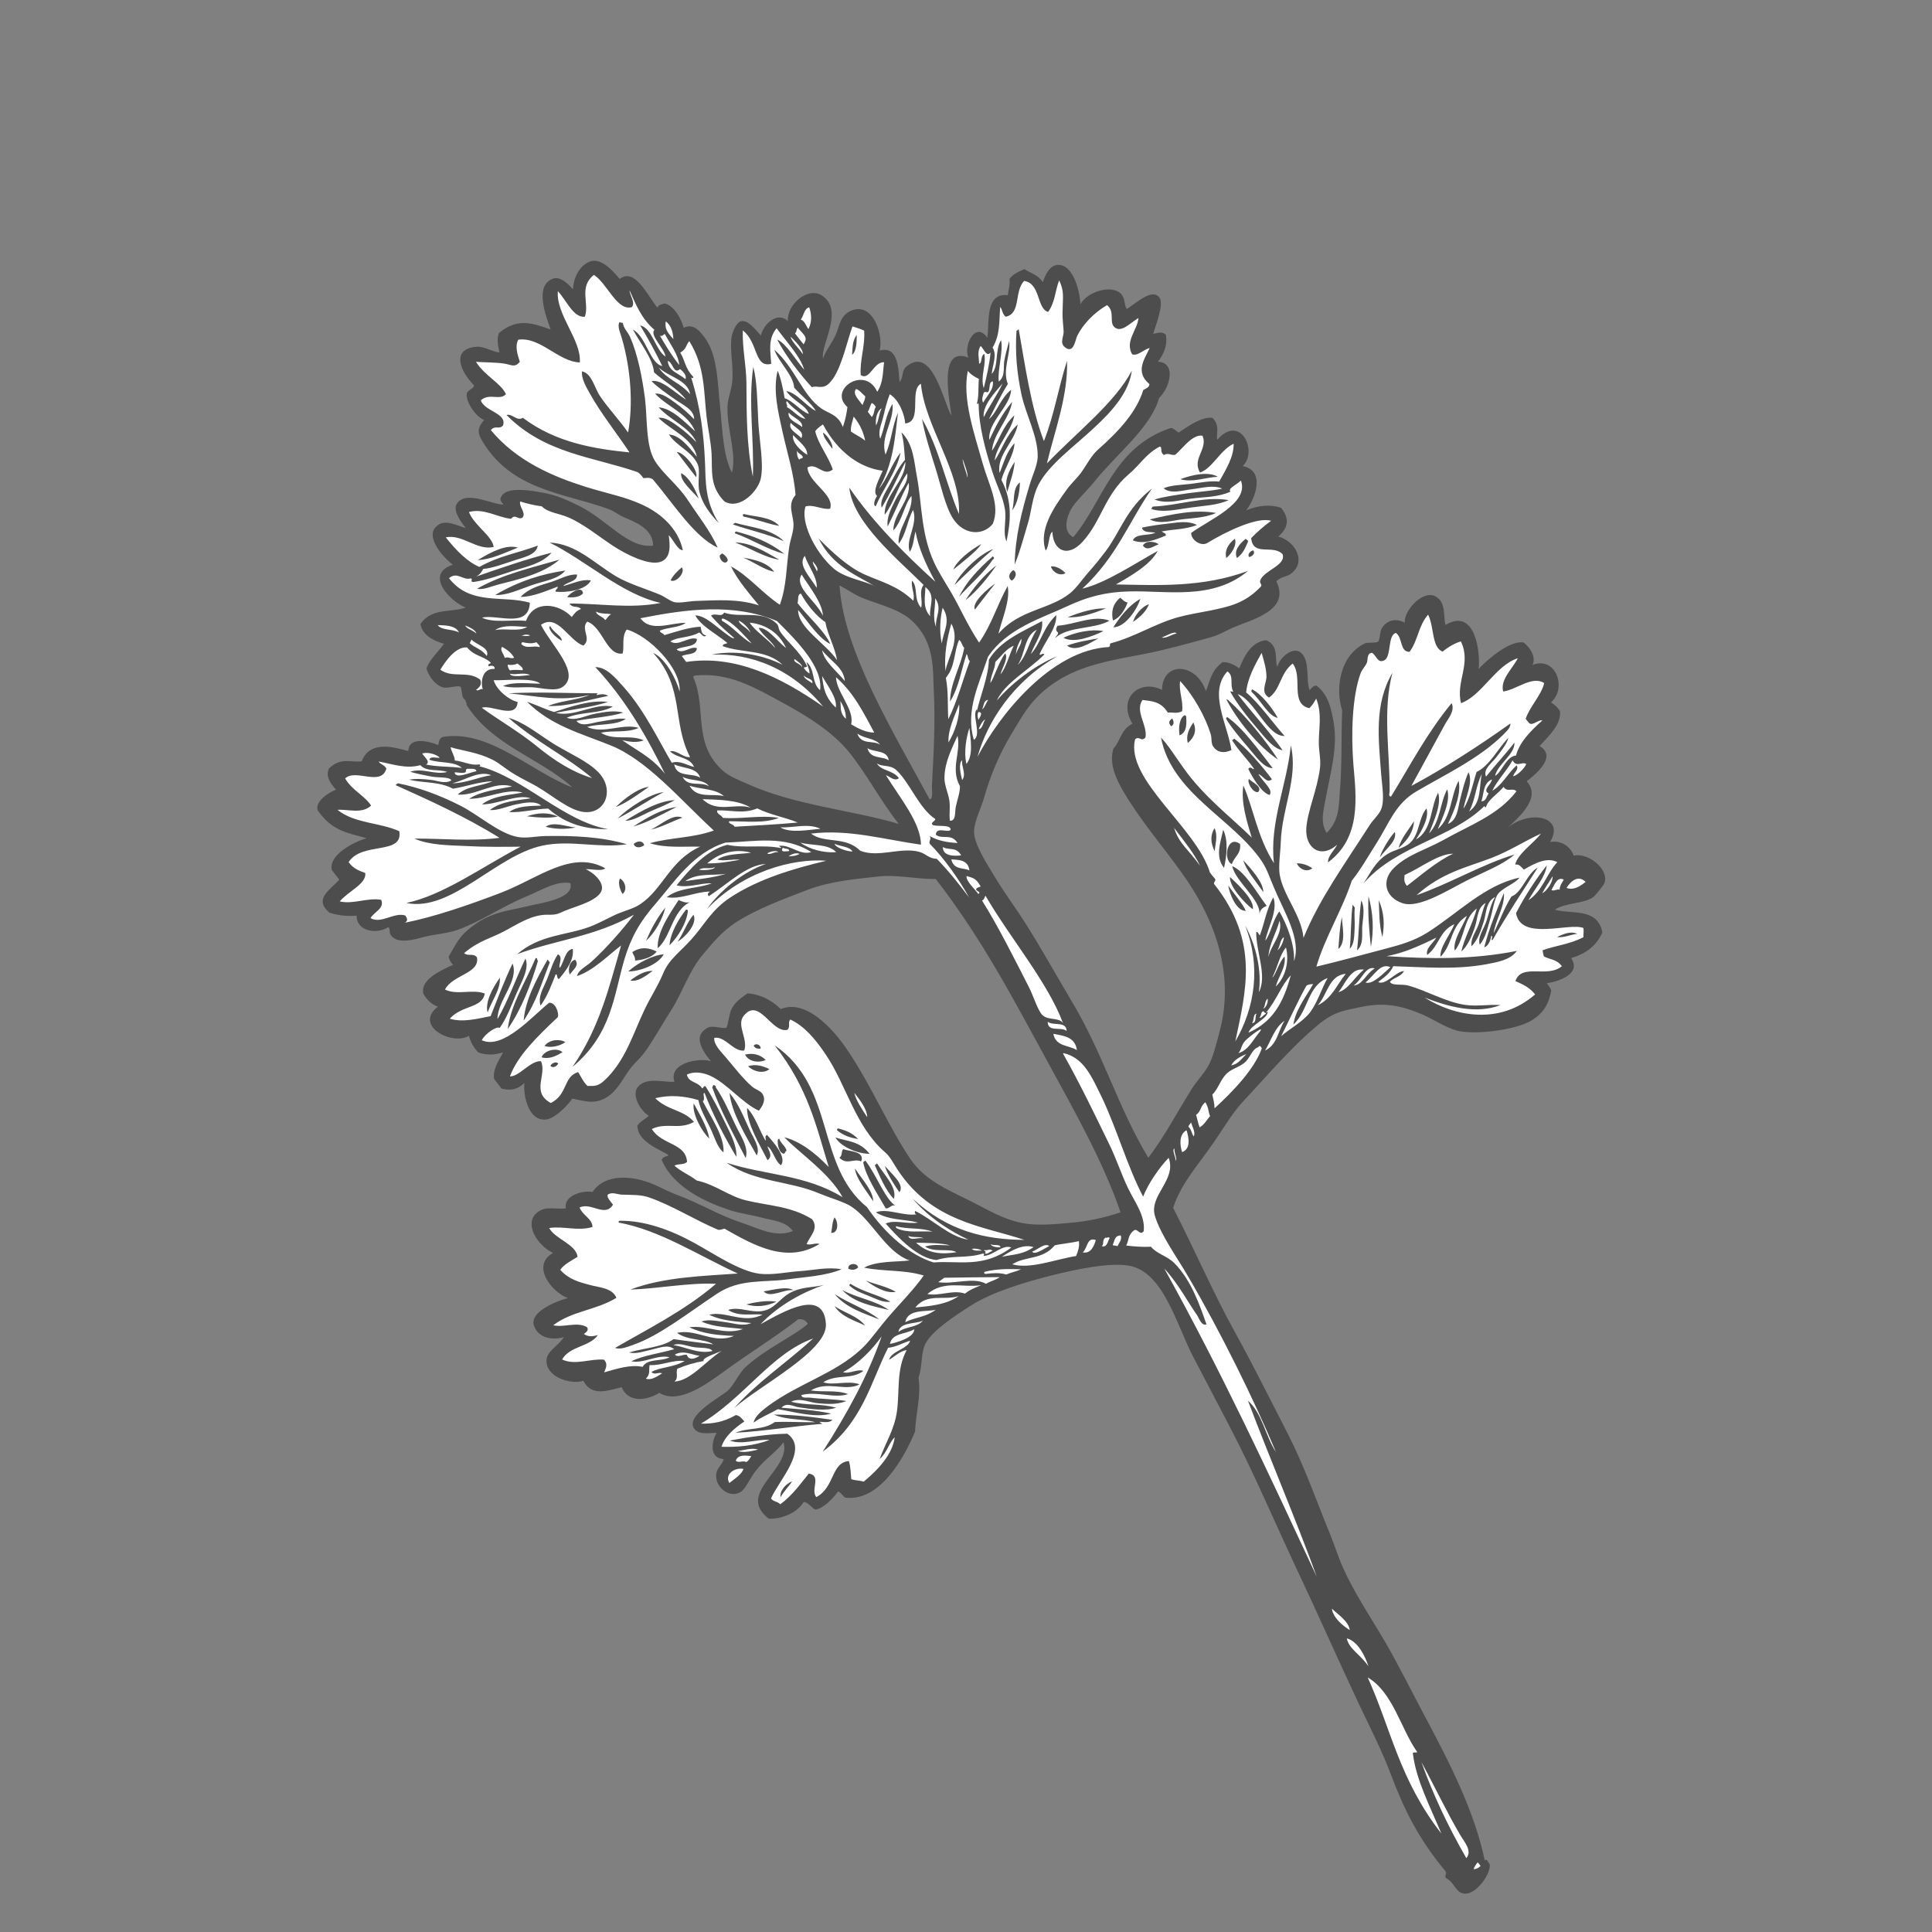 <?xml version="1.0" encoding="UTF-8"?>
<svg xmlns="http://www.w3.org/2000/svg" xmlns:xlink="http://www.w3.org/1999/xlink" width="50" zoomAndPan="magnify" viewBox="0 0 37.5 37.5" height="50" preserveAspectRatio="xMidYMid meet" version="1.0">
  <rect x="0" y="0" width="37.5" height="37.5" fill="#808080" stroke="none"/>
  <defs>
    <clipPath id="78580c9304">
      <path d="M 6.078 5 L 31.246 5 L 31.246 36.824 L 6.078 36.824 Z M 6.078 5 " clip-rule="nonzero"></path>
    </clipPath>
    <clipPath id="d3f2ff2d43">
      <path d="M 27 34 L 29 34 L 29 36.824 L 27 36.824 Z M 27 34 " clip-rule="nonzero"></path>
    </clipPath>
    <clipPath id="b0455f4910">
      <path d="M 28 36 L 29 36 L 29 36.824 L 28 36.824 Z M 28 36 " clip-rule="nonzero"></path>
    </clipPath>
    <clipPath id="006a0e05d2">
      <path d="M 6.078 12 L 17 12 L 17 22 L 6.078 22 Z M 6.078 12 " clip-rule="nonzero"></path>
    </clipPath>
  </defs>
  <g clip-path="url(#78580c9304)">
    <path fill="#4d4d4d" d="M 29.746 12.906 C 29.812 12.777 29.727 12.586 29.57 12.469 C 29.312 12.434 28.914 12.758 28.699 12.984 C 28.738 12.727 28.656 11.773 28.059 12.129 C 28.008 11.992 28.082 11.688 27.859 11.574 C 27.609 11.445 27.246 11.859 27.266 12.086 C 27.129 12.012 26.941 12.004 26.82 12.195 C 26.785 12.25 26.785 12.422 26.746 12.457 C 26.707 12.484 26.539 12.465 26.492 12.488 C 25.996 12.73 25.918 13.375 26.051 13.789 C 26.031 14.297 26.051 14.816 26.008 15.34 C 25.984 15.645 26.004 15.91 25.75 16.168 C 25.609 15.941 25.703 15.68 25.742 15.445 C 25.824 15.004 25.969 14.5 25.887 14.027 C 25.848 13.809 25.801 13.516 25.578 13.328 C 25.527 13.27 25.449 13.355 25.422 13.398 C 25.34 13.223 25.438 12.828 25.25 12.668 C 25.102 12.543 24.848 12.746 24.793 12.941 C 24.734 12.828 24.836 12.527 24.574 12.426 C 24.285 12.457 24.145 12.746 24.055 12.973 C 23.953 12.898 23.844 12.848 23.73 12.852 C 23.5 13.023 23.488 13.223 23.406 13.414 C 23.211 12.848 22.559 12.84 22.555 13.391 C 22.129 13.172 21.68 13.543 21.98 14.047 C 21.758 14.156 21.742 14.398 21.613 14.527 C 21.52 14.812 21.66 15.117 21.812 15.375 C 22.141 15.934 22.59 16.449 22.965 16.98 C 23.707 18.027 23.926 19.059 23.676 20.008 C 23.613 20.246 23.547 20.527 23.449 20.695 C 23.359 20.855 23.219 20.992 23.129 21.141 C 22.855 21.574 22.629 22.02 22.289 22.473 C 21.699 21.496 21.418 20.457 20.785 19.406 C 20.488 18.91 20.211 18.398 19.852 17.84 C 19.684 17.582 19.488 17.316 19.328 17.051 C 19.152 16.758 18.895 16.375 18.906 16.121 C 18.918 15.93 19.039 15.695 19.102 15.48 C 19.219 15.066 19.391 14.648 19.637 14.238 C 19.859 13.875 20.02 13.539 20.512 13.223 C 21.008 12.902 21.605 12.809 22.223 12.691 C 22.645 12.609 23.066 12.488 23.496 12.371 C 23.656 12.328 23.77 12.254 23.926 12.184 C 24.301 12.023 25.055 11.852 24.773 11.281 C 24.887 11.18 24.973 11.203 25.066 11.129 C 25.359 10.902 25.145 10.504 24.812 10.414 C 25.004 10.25 25.039 10.066 24.863 9.855 C 24.648 9.785 24.426 9.809 24.188 9.906 C 24.375 9.664 24.562 9.133 24.121 9.047 C 24.426 8.754 24.07 8.023 23.629 8.535 C 23.594 8.441 23.695 8.262 23.531 8.109 C 23.328 8.09 23.102 8.246 22.879 8.395 C 22.824 8.371 22.777 8.301 22.719 8.309 C 21.602 8.684 21.414 9.738 20.832 10.426 C 20.613 10.316 20.715 10.02 20.785 9.891 C 20.867 9.738 21.078 9.551 21.242 9.348 C 21.66 8.824 22.344 8.293 22.496 7.727 C 22.703 7.535 22.844 7.043 22.477 7.02 C 22.602 6.855 22.664 6.684 22.629 6.496 C 22.555 6.426 22.465 6.465 22.383 6.48 C 22.422 6.34 22.602 5.898 22.504 5.773 C 22.367 5.602 22.105 5.84 21.871 6 C 21.812 5.91 21.848 5.793 21.754 5.699 C 21.582 5.527 21.121 5.645 20.969 5.906 C 20.969 5.723 20.855 5.133 20.535 5.141 C 20.375 5.145 20.285 5.34 20.242 5.477 C 20.133 5.32 20.004 5.305 19.883 5.223 C 19.785 5.266 19.66 5.32 19.594 5.414 C 19.609 5.523 19.574 5.625 19.562 5.73 C 19.113 5.676 19.207 6.277 19.164 6.555 C 18.926 6.219 18.695 6.723 18.797 6.941 C 18.199 6.707 18.434 7.781 18.469 8.07 C 18.316 7.832 18.109 6.711 17.605 7.105 C 17.48 7.207 17.555 7.293 17.461 7.418 C 17.438 7.25 17.461 6.691 17.074 6.805 C 17.152 6.504 16.949 5.871 16.539 6.023 C 16.305 6.113 16.297 6.324 16.227 6.484 C 16.148 6.672 16.004 6.832 15.977 6.965 C 15.914 6.699 16.41 6.008 15.938 5.727 C 15.672 5.57 15.266 5.918 15.293 6.234 C 15.086 6.031 14.812 6.301 14.77 6.512 C 14.684 6.43 14.523 6.191 14.375 6.238 C 14.289 6.266 14.219 6.445 14.203 6.527 C 14.156 6.777 14.246 7.113 14.211 7.426 C 14.191 7.586 14.129 7.727 14.121 7.879 C 14.105 8.336 14.305 8.805 14.207 9.176 C 14.031 8.828 14.027 8.371 13.977 7.898 C 13.93 7.461 13.93 6.934 13.711 6.602 C 13.586 6.414 13.453 6.27 13.27 6.363 C 13.23 6.199 13.086 5.93 12.902 5.891 C 12.859 5.902 12.773 5.914 12.762 5.973 C 12.562 5.734 12.328 5.188 12.027 5.414 C 11.859 5.207 11.641 5 11.445 5.078 C 11.219 5.172 11.129 5.43 11.121 5.617 C 10.996 5.469 10.855 5.363 10.73 5.41 C 10.363 5.551 10.602 6.145 10.688 6.395 C 10.371 6.289 10.059 6.148 9.684 6.465 C 9.637 6.586 9.668 6.715 9.695 6.84 C 9.57 6.836 9.418 6.727 9.266 6.73 C 8.797 6.754 8.871 7.137 9.203 7.484 C 9.195 7.539 9.074 7.578 9.062 7.633 C 9.031 7.785 9.227 8.086 9.398 8.152 C 9.289 8.273 9.258 8.375 9.336 8.516 C 9.902 9.531 10.98 9.57 11.828 9.887 C 11.914 9.918 12.008 9.996 12.109 10.039 C 12.297 10.121 12.68 10.254 12.676 10.59 C 12.195 10.652 11.801 10.102 11.25 9.824 C 11.039 9.719 10.793 9.602 10.512 9.559 C 10.379 9.535 9.875 9.434 9.746 9.613 C 9.707 9.668 9.688 9.699 9.773 9.793 C 9.574 9.805 9.059 9.512 8.875 9.766 C 8.789 9.883 8.898 10.074 9.043 10.25 C 8.848 10.199 8.605 10.043 8.441 10.25 C 8.289 10.438 8.57 10.793 8.789 10.961 C 8.223 11.148 8.75 11.684 9.039 11.793 C 8.762 11.895 8.383 11.789 8.16 12.113 C 8.203 12.355 8.461 12.449 8.617 12.496 C 8.504 12.656 8.332 12.809 8.277 12.977 C 8.328 13.141 8.457 13.305 8.605 13.344 C 8.707 13.367 8.891 13.289 8.945 13.336 C 8.953 13.34 8.969 13.5 8.984 13.535 C 8.996 13.562 9.027 13.574 9.039 13.605 C 9.059 13.648 9.055 13.684 9.066 13.699 C 9.566 14.473 10.48 14.719 11.09 15.266 C 11.094 15.27 11.098 15.273 11.102 15.281 C 10.312 14.98 9.484 14.148 8.59 14.305 C 8.508 14.348 8.527 14.406 8.504 14.461 C 8.34 14.391 7.934 14.285 7.926 14.578 C 7.664 14.508 7.184 14.355 7.02 14.777 C 6.812 14.805 6.621 14.691 6.387 14.914 C 6.324 15.039 6.379 15.176 6.523 15.328 C 6.398 15.371 6.102 15.555 6.168 15.73 C 6.453 16.148 6.789 16.172 7.117 16.27 C 6.855 16.344 6.371 16.602 6.441 16.887 C 6.488 16.949 6.539 17.012 6.586 17.074 C 6.41 17.273 6.078 17.449 6.395 17.715 C 6.566 17.77 6.742 17.789 6.922 17.773 C 6.922 18.078 7.309 18.141 7.535 17.996 C 7.59 18.035 7.535 18.098 7.602 18.172 C 7.742 18.328 8.051 18.234 8.254 18.18 C 8.461 18.129 8.676 18.121 8.887 18.047 C 9.316 17.895 9.75 17.594 10.195 17.41 C 10.523 17.273 10.801 17.09 11.07 17.141 C 11.16 17.449 10.469 17.531 10.219 17.594 C 9.812 17.691 9.445 17.707 9.023 18.102 C 8.883 18.238 8.82 18.379 8.711 18.562 C 8.711 18.613 8.738 18.668 8.793 18.727 C 8.543 18.84 8.148 19.02 8.219 19.293 C 8.305 19.434 8.398 19.504 8.5 19.539 C 8.02 19.91 8.781 20.301 9.102 20.105 C 9.129 20.207 9.176 20.312 9.281 20.426 C 9.434 20.484 9.598 20.48 9.766 20.426 C 9.676 20.594 9.562 20.758 9.59 20.941 C 9.637 21.004 9.688 21.066 9.734 21.129 C 9.875 21.164 10.016 21.172 10.18 21.02 C 10.152 21.191 10.227 21.762 10.594 21.73 C 10.766 21.715 11.004 21.473 11.109 21.324 C 11.359 21.371 11.57 21.461 11.84 21.254 C 12.027 21.105 12.121 20.879 12.254 20.715 C 12.34 20.609 12.43 20.535 12.5 20.441 C 12.672 20.211 12.84 19.898 13.02 19.621 C 13.254 19.258 13.367 18.848 13.656 18.512 C 13.824 18.316 13.996 18.094 14.273 17.91 C 14.695 17.637 15.215 17.449 15.672 17.273 C 16.117 17.102 16.617 17.062 17.016 17.016 C 17.406 16.969 17.738 17.062 18.164 17.062 C 19.074 18.238 19.695 19.441 20.324 20.59 C 20.867 21.586 21.41 22.543 21.75 23.531 C 21.426 23.641 21.098 23.707 20.781 23.734 C 20.473 23.762 20.129 23.797 19.836 23.738 C 19.461 23.664 19.184 23.484 18.797 23.293 C 18.402 23.094 17.953 22.914 17.664 22.488 C 17.238 21.848 16.926 21.102 16.48 20.43 C 16.148 19.918 15.617 19.391 15.156 19.586 C 14.953 19.391 14.734 19.297 14.508 19.281 C 14.352 19.398 14.27 19.441 14.188 19.609 C 14.164 19.652 14.121 19.93 14.102 19.945 C 14.051 19.984 13.836 19.891 13.734 19.949 C 13.48 20.086 13.57 20.32 13.801 20.602 C 13.645 20.527 12.965 20.602 13.09 20.996 C 12.887 21.016 12.559 20.895 12.383 21.094 C 12.262 21.234 12.395 21.527 12.594 21.66 C 12.516 21.723 12.41 21.781 12.371 21.852 C 12.379 22.156 12.777 22.297 12.973 22.418 C 12.973 22.449 12.859 22.441 12.844 22.516 C 13.078 23.059 13.719 23.344 14.176 23.492 C 14.375 23.555 14.594 23.582 14.797 23.637 C 15 23.691 15.25 23.703 15.391 23.895 C 15.051 24.027 14.758 23.855 14.355 23.719 C 13.945 23.582 13.578 23.355 13.168 23.203 C 12.953 23.125 12.758 23.008 12.574 22.945 C 12.277 22.84 11.754 22.762 11.5 23.137 C 11.328 23.098 10.934 23.199 10.984 23.453 C 10.793 23.484 10.598 23.395 10.426 23.535 C 10.164 23.746 10.422 24.168 10.734 24.32 C 10.305 24.559 10.699 25.078 11.023 25.195 C 10.805 25.254 10.25 25.465 10.371 25.75 C 10.465 25.98 10.734 26.016 10.945 25.953 C 10.832 26.129 10.625 26.219 10.609 26.387 C 10.578 26.723 11.07 26.883 11.324 26.801 C 11.484 27.121 11.812 26.984 12.066 26.926 C 12.188 27.219 12.531 27.199 12.797 27.035 C 13.137 27.242 13.594 26.953 14.004 26.656 C 14.496 26.293 15.07 25.938 15.496 25.605 C 15.562 25.602 15.625 25.609 15.68 25.695 C 15.426 25.926 14.867 26.172 14.48 26.527 C 14.32 26.672 14.254 26.895 14.098 27.016 C 13.922 27.148 13.328 27.48 13.465 27.715 C 13.547 27.863 13.777 27.809 13.91 27.812 C 13.812 27.969 13.758 28.309 14.047 28.32 C 14.016 28.441 13.918 28.484 13.902 28.609 C 13.871 28.871 14.168 29.094 14.379 28.957 C 14.473 28.895 14.551 28.707 14.656 28.566 C 14.828 28.332 15.039 28.211 15.207 27.996 C 15.371 28.512 14.27 28.98 14.922 29.477 C 15.125 29.488 15.445 29.398 15.598 29.156 C 15.68 29.148 15.746 29.262 15.824 29.301 C 15.98 29.285 16.172 29.082 16.266 28.949 C 16.316 28.961 16.359 29.039 16.406 29.07 C 17.102 29.152 17.574 28.238 17.762 27.785 C 17.773 27.434 17.883 27.098 17.828 26.738 C 17.91 26.523 17.867 26.246 17.973 26.062 C 18.117 25.812 18.539 25.535 18.859 25.332 C 19.277 25.07 19.895 24.887 20.418 24.754 C 20.926 24.629 21.531 24.504 21.91 24.566 C 22.578 24.68 22.832 25.699 23.148 26.312 C 23.387 26.77 23.629 27.23 23.863 27.68 C 24.34 28.594 24.738 29.535 25.141 30.395 C 25.566 31.293 25.973 32.219 26.391 33.105 C 26.605 33.555 26.832 34 27.004 34.461 C 27.25 35.109 27.52 35.672 28.047 36.309 C 28.102 36.363 28.027 36.398 28.066 36.453 C 28.223 36.531 28.25 36.715 28.391 36.75 C 28.637 36.816 28.953 36.355 28.914 36.18 C 28.883 36.156 28.863 36.062 28.82 36.113 C 28.617 35.156 28.152 34.242 27.648 33.297 C 27.398 32.828 27.156 32.336 26.879 31.859 C 26.605 31.391 26.281 30.91 26.066 30.426 C 25.973 30.219 25.906 29.996 25.816 29.777 C 25.559 29.152 25.328 28.48 24.996 27.828 C 24.66 27.176 24.344 26.535 23.961 25.84 C 23.543 25.086 23.176 24.23 22.77 23.445 C 22.934 22.945 23.27 22.605 23.613 22.094 C 23.789 21.832 23.945 21.57 24.16 21.344 C 24.629 20.844 25.055 20.332 25.59 19.887 C 25.902 19.629 26.102 19.613 26.41 19.547 C 26.867 19.449 27.195 19.516 27.609 19.691 C 27.836 19.789 28.125 19.992 28.375 20.023 C 28.734 20.074 29.422 19.984 29.711 19.816 C 29.984 19.66 30.07 19.445 30.109 19.227 C 30.094 19.18 30.066 19.137 30.023 19.086 C 30.262 19.047 30.699 18.902 30.496 18.598 C 30.785 18.508 30.988 18.359 31.102 18.098 C 31.008 17.605 30.488 17.754 30.18 17.656 C 30.391 17.516 30.746 17.547 30.934 17.406 C 30.949 17.395 31.121 17.195 31.141 17.141 C 31.242 16.867 30.812 16.539 30.547 16.609 C 30.461 16.383 30.25 16.309 30.086 16.344 C 30.398 15.832 29.648 15.707 29.242 16.09 C 29.535 15.812 29.91 15.477 29.633 15.164 C 29.887 14.969 30.199 14.668 29.883 14.48 C 30.086 14.262 30.312 14.047 30.277 13.797 C 30.223 13.719 30.164 13.672 30.105 13.633 C 30.422 13.355 30.199 12.73 29.746 12.906 Z M 17.445 15.992 C 16.551 15.727 15.422 15.629 14.516 15.219 C 14.348 15.145 14.16 15.07 14.051 14.977 C 13.422 14.438 13.73 13.746 13.453 13.137 C 13.461 13.129 13.473 13.121 13.48 13.113 C 14.137 13.047 14.609 13.32 15.25 13.672 C 15.668 13.902 16.152 14.199 16.473 14.59 C 16.82 15.016 17.078 15.527 17.445 15.992 Z M 18.047 15.52 C 17.309 14.156 16.391 12.656 16.297 11.391 C 16.293 11.383 16.285 11.375 16.301 11.367 C 16.461 11.449 16.609 11.559 16.777 11.621 C 17.098 11.746 17.477 11.828 17.723 12.07 C 18.152 12.484 18.105 13.016 18.125 13.422 C 18.156 14.02 18.121 14.656 18.09 15.215 C 18.082 15.332 18.121 15.492 18.047 15.52 " fill-opacity="1" fill-rule="evenodd"></path>
  </g>
  <path fill="#ffffff" d="M 12.922 6.238 C 12.902 6.371 12.941 6.441 13.07 6.582 C 13.066 6.477 13.039 6.32 12.922 6.238 " fill-opacity="1" fill-rule="evenodd"></path>
  <path fill="#ffffff" d="M 12.805 6.508 C 12.914 6.699 13.031 6.891 13.184 7.086 C 13.172 6.895 13.012 6.684 12.902 6.48 C 12.867 6.512 12.832 6.539 12.805 6.508 " fill-opacity="1" fill-rule="evenodd"></path>
  <path fill="#ffffff" d="M 12.961 7.004 C 12.977 7.207 13.172 7.246 13.305 7.359 C 13.332 7.289 13.262 7.211 13.199 7.164 C 13.07 7.273 13.07 7.039 12.961 7.004 " fill-opacity="1" fill-rule="evenodd"></path>
  <path fill="#ffffff" d="M 12.785 7.133 C 12.93 7.363 13.207 7.426 13.395 7.652 C 13.355 7.375 12.965 7.309 12.785 7.133 " fill-opacity="1" fill-rule="evenodd"></path>
  <path fill="#ffffff" d="M 15.543 6.203 C 15.621 6.227 15.645 6.328 15.691 6.387 C 15.758 6.258 15.758 6.113 15.707 5.965 C 15.605 5.992 15.602 6.129 15.543 6.203 " fill-opacity="1" fill-rule="evenodd"></path>
  <path fill="#ffffff" d="M 15.484 6.359 C 15.449 6.395 15.473 6.438 15.43 6.469 C 15.484 6.543 15.539 6.613 15.598 6.684 C 15.688 6.539 15.613 6.516 15.484 6.359 " fill-opacity="1" fill-rule="evenodd"></path>
  <path fill="#ffffff" d="M 15.344 6.535 C 15.371 6.641 15.512 6.762 15.582 6.875 C 15.598 6.781 15.418 6.602 15.344 6.535 " fill-opacity="1" fill-rule="evenodd"></path>
  <path fill="#ffffff" d="M 8.496 12.133 C 8.574 12.242 8.785 12.203 8.91 12.277 C 8.836 12.129 8.633 12.141 8.496 12.133 " fill-opacity="1" fill-rule="evenodd"></path>
  <path fill="#ffffff" d="M 9.031 12.141 C 9.051 12.203 9.184 12.234 9.246 12.297 C 9.23 12.223 9.098 12.168 9.031 12.141 " fill-opacity="1" fill-rule="evenodd"></path>
  <path fill="#ffffff" d="M 15.273 7.785 C 15.238 7.82 15.297 7.867 15.273 7.902 C 15.395 7.961 15.504 8.117 15.633 8.129 C 15.52 7.988 15.391 7.938 15.273 7.785 " fill-opacity="1" fill-rule="evenodd"></path>
  <path fill="#ffffff" d="M 9.152 12.414 C 9.137 12.438 9.133 12.461 9.117 12.484 C 9.227 12.582 9.344 12.594 9.449 12.734 C 9.512 12.57 9.254 12.523 9.152 12.414 " fill-opacity="1" fill-rule="evenodd"></path>
  <path fill="#ffffff" d="M 8.547 13 C 8.789 13.172 9.078 13.008 9.32 13.191 C 9.352 13.266 9.328 13.332 9.242 13.387 C 9.277 13.43 9.332 13.352 9.371 13.379 C 9.324 13.238 9.359 12.969 9.598 12.984 C 9.617 12.918 9.523 12.91 9.488 12.934 C 9.445 12.879 9.543 12.887 9.523 12.859 C 9.375 12.727 9.207 12.738 9.066 12.566 C 8.84 12.547 8.637 12.848 8.547 13 " fill-opacity="1" fill-rule="evenodd"></path>
  <path fill="#ffffff" d="M 9.609 12.23 C 9.812 12.188 10.066 12.27 10.234 12.168 C 10.035 12.164 9.781 12.113 9.609 12.23 " fill-opacity="1" fill-rule="evenodd"></path>
  <path fill="#ffffff" d="M 15.309 8.008 C 15.277 8.152 15.477 8.207 15.57 8.289 C 15.586 8.16 15.383 8.105 15.309 8.008 " fill-opacity="1" fill-rule="evenodd"></path>
  <path fill="#ffffff" d="M 15.348 8.207 C 15.293 8.34 15.465 8.406 15.555 8.504 C 15.621 8.367 15.434 8.312 15.348 8.207 " fill-opacity="1" fill-rule="evenodd"></path>
  <path fill="#ffffff" d="M 9.746 12.555 C 9.695 12.617 9.781 12.695 9.797 12.77 C 9.863 12.738 9.914 12.797 9.98 12.766 C 9.91 12.648 9.828 12.605 9.746 12.555 " fill-opacity="1" fill-rule="evenodd"></path>
  <path fill="#ffffff" d="M 15.395 8.445 C 15.363 8.586 15.547 8.754 15.668 8.828 C 15.676 8.68 15.5 8.566 15.395 8.445 " fill-opacity="1" fill-rule="evenodd"></path>
  <path fill="#ffffff" d="M 16.617 7.551 C 16.539 7.641 16.664 7.754 16.742 7.863 C 16.758 7.809 16.797 7.754 16.793 7.691 C 16.734 7.645 16.68 7.566 16.617 7.551 " fill-opacity="1" fill-rule="evenodd"></path>
  <path fill="#ffffff" d="M 10.141 12.465 C 10.121 12.477 10.117 12.488 10.121 12.504 C 10.227 12.605 10.355 12.52 10.469 12.562 C 10.5 12.535 10.426 12.496 10.414 12.465 C 10.32 12.5 10.23 12.484 10.141 12.465 " fill-opacity="1" fill-rule="evenodd"></path>
  <path fill="#ffffff" d="M 9.855 12.902 C 9.852 12.938 9.867 12.973 9.895 13.012 C 9.98 12.996 10.062 13.004 10.145 13.008 C 10.164 12.957 10.07 12.902 10.043 12.879 C 9.98 12.91 9.918 12.91 9.855 12.902 " fill-opacity="1" fill-rule="evenodd"></path>
  <path fill="#ffffff" d="M 15.469 8.75 C 15.469 8.805 15.469 8.863 15.512 8.922 C 15.551 8.879 15.578 8.914 15.582 8.867 C 15.551 8.809 15.504 8.816 15.469 8.75 " fill-opacity="1" fill-rule="evenodd"></path>
  <path fill="#ffffff" d="M 16.918 7.824 C 16.887 7.879 16.879 7.938 16.844 7.992 C 16.871 8.027 16.895 8.062 16.922 8.094 C 16.977 8.031 16.957 7.961 17 7.898 C 16.977 7.863 16.949 7.828 16.918 7.824 " fill-opacity="1" fill-rule="evenodd"></path>
  <path fill="#ffffff" d="M 16.57 8.086 C 16.547 8.184 16.508 8.273 16.516 8.375 C 16.605 8.441 16.703 8.477 16.793 8.555 C 16.762 8.402 16.703 8.25 16.57 8.086 " fill-opacity="1" fill-rule="evenodd"></path>
  <path fill="#ffffff" d="M 9.898 13.078 C 9.918 13.156 10.168 13.113 10.289 13.102 C 10.164 13.043 10.027 13.105 9.898 13.078 " fill-opacity="1" fill-rule="evenodd"></path>
  <path fill="#ffffff" d="M 11.57 11.871 C 11.574 11.945 11.699 11.961 11.746 12.035 C 11.793 12 11.797 11.957 11.863 11.922 C 11.766 11.902 11.664 11.922 11.57 11.871 " fill-opacity="1" fill-rule="evenodd"></path>
  <path fill="#ffffff" d="M 17.113 7.926 C 17.016 7.977 16.988 8.148 17.004 8.258 C 17.062 8.152 17.055 8.035 17.113 7.926 " fill-opacity="1" fill-rule="evenodd"></path>
  <path fill="#ffffff" d="M 8.824 14.992 C 8.84 15.129 9.117 14.992 9.246 14.969 C 9.246 14.906 9.121 14.926 9.07 14.922 C 9.02 14.941 9.062 14.973 9.031 14.992 C 8.961 15.016 8.895 14.988 8.824 14.992 " fill-opacity="1" fill-rule="evenodd"></path>
  <path fill="#ffffff" d="M 8.781 15.203 C 9.023 15.207 9.289 15.082 9.535 15.047 C 9.305 14.949 9.035 15.141 8.781 15.203 " fill-opacity="1" fill-rule="evenodd"></path>
  <path fill="#ffffff" d="M 19.27 7.402 C 19.188 7.41 19.219 7.543 19.188 7.598 C 19.152 7.641 19.133 7.578 19.094 7.625 C 19.078 7.688 19.047 7.746 19.082 7.816 C 19.16 7.68 19.297 7.551 19.27 7.402 " fill-opacity="1" fill-rule="evenodd"></path>
  <path fill="#ffffff" d="M 19.461 7.441 C 19.324 7.605 19.066 7.867 19.094 8.098 C 19.203 7.879 19.359 7.664 19.461 7.441 " fill-opacity="1" fill-rule="evenodd"></path>
  <path fill="#ffffff" d="M 15.621 10.789 C 15.477 10.965 15.723 11.195 15.852 11.41 C 15.871 11.215 15.691 10.996 15.621 10.789 " fill-opacity="1" fill-rule="evenodd"></path>
  <path fill="#ffffff" d="M 14.027 12.004 C 13.996 12.02 14.008 12.035 14.02 12.055 C 14.215 12.156 14.395 12.387 14.59 12.488 C 14.453 12.344 14.219 12.062 14.027 12.004 " fill-opacity="1" fill-rule="evenodd"></path>
  <path fill="#ffffff" d="M 15.777 10.898 C 15.773 10.957 15.836 11.027 15.855 11.09 C 15.895 11.035 15.828 10.965 15.777 10.898 " fill-opacity="1" fill-rule="evenodd"></path>
  <path fill="#ffffff" d="M 14.336 12.047 C 14.359 12.133 14.5 12.18 14.566 12.281 C 14.543 12.195 14.41 12.07 14.336 12.047 " fill-opacity="1" fill-rule="evenodd"></path>
  <path fill="#ffffff" d="M 15.559 11.152 C 15.406 11.398 15.84 11.66 15.973 11.953 C 15.961 11.703 15.734 11.426 15.559 11.152 " fill-opacity="1" fill-rule="evenodd"></path>
  <path fill="#ffffff" d="M 15.547 11.523 C 15.473 11.527 15.5 11.656 15.48 11.707 C 15.68 11.965 16.004 12.246 16.117 12.5 C 15.895 12.395 15.695 12.082 15.492 11.84 C 15.484 12.184 16.027 12.488 16.246 12.812 C 16.211 12.574 16.062 12.316 16.02 12.074 C 15.859 11.977 15.648 11.719 15.547 11.523 " fill-opacity="1" fill-rule="evenodd"></path>
  <path fill="#ffffff" d="M 15.426 12.793 C 15.375 12.855 15.539 12.875 15.57 12.953 C 15.574 12.891 15.469 12.832 15.426 12.793 " fill-opacity="1" fill-rule="evenodd"></path>
  <path fill="#ffffff" d="M 15.957 12.621 C 15.996 12.84 16.246 13.031 16.398 13.219 C 16.375 12.957 16.148 12.859 15.957 12.621 " fill-opacity="1" fill-rule="evenodd"></path>
  <path fill="#ffffff" d="M 13.086 14.836 C 13.133 15.098 13.438 14.996 13.59 15.094 C 13.527 14.891 13.25 14.918 13.086 14.836 " fill-opacity="1" fill-rule="evenodd"></path>
  <path fill="#ffffff" d="M 15.602 13.113 C 15.605 13.176 15.719 13.223 15.766 13.262 C 15.793 13.176 15.656 13.176 15.602 13.113 " fill-opacity="1" fill-rule="evenodd"></path>
  <path fill="#ffffff" d="M 17.961 11.395 C 17.961 11.578 17.898 11.793 18.055 11.961 C 18.027 11.781 18.18 11.559 17.961 11.395 " fill-opacity="1" fill-rule="evenodd"></path>
  <path fill="#ffffff" d="M 13.25 15.078 C 13.348 15.289 13.605 15.16 13.762 15.262 C 13.656 15.113 13.41 15.168 13.25 15.078 " fill-opacity="1" fill-rule="evenodd"></path>
  <path fill="#ffffff" d="M 15.957 13.121 C 15.98 13.332 16.004 13.527 16.223 13.734 C 16.25 13.547 16.074 13.328 15.957 13.121 " fill-opacity="1" fill-rule="evenodd"></path>
  <path fill="#ffffff" d="M 18.152 11.613 C 18.156 11.797 18.094 11.973 18.168 12.168 C 18.148 11.98 18.297 11.816 18.152 11.613 " fill-opacity="1" fill-rule="evenodd"></path>
  <path fill="#ffffff" d="M 13.383 15.25 C 13.527 15.512 13.836 15.395 14.051 15.453 C 13.891 15.305 13.598 15.324 13.383 15.25 " fill-opacity="1" fill-rule="evenodd"></path>
  <path fill="#ffffff" d="M 16.227 13.145 C 16.234 13.438 16.594 13.777 16.52 14.059 C 16.664 14.145 16.812 14.219 16.969 14.219 C 16.762 13.836 16.574 13.449 16.227 13.145 " fill-opacity="1" fill-rule="evenodd"></path>
  <path fill="#ffffff" d="M 16.309 13.605 C 16.332 13.719 16.285 13.824 16.418 13.953 C 16.422 13.844 16.387 13.727 16.309 13.605 " fill-opacity="1" fill-rule="evenodd"></path>
  <path fill="#ffffff" d="M 13.922 15.73 C 13.902 15.801 14.004 15.816 14.031 15.875 C 14.391 15.902 14.762 15.816 15.117 15.875 C 14.836 15.988 14.465 15.938 14.152 15.941 C 14.133 15.996 14.234 15.988 14.258 16.047 C 14.664 16.023 15.074 16.004 15.484 15.965 C 15.227 15.859 14.957 15.82 14.699 15.691 C 14.426 15.805 14.18 15.719 13.922 15.73 " fill-opacity="1" fill-rule="evenodd"></path>
  <path fill="#ffffff" d="M 18.617 12.418 C 18.508 12.66 18.551 12.926 18.359 13.156 C 18.41 13.43 18.391 13.691 18.406 13.961 C 18.57 13.641 18.688 13.199 18.824 12.832 C 18.777 12.785 18.797 12.742 18.762 12.695 C 18.656 13.004 18.621 13.32 18.441 13.617 C 18.441 13.258 18.656 12.926 18.715 12.574 C 18.664 12.52 18.68 12.477 18.617 12.418 " fill-opacity="1" fill-rule="evenodd"></path>
  <path fill="#ffffff" d="M 16.641 14.238 C 16.715 14.465 16.945 14.363 17.082 14.453 C 16.992 14.328 16.773 14.34 16.641 14.238 " fill-opacity="1" fill-rule="evenodd"></path>
  <path fill="#ffffff" d="M 13.301 17.102 C 13.562 17.062 13.824 17.043 14.09 16.961 C 13.832 17 13.535 16.938 13.301 17.102 " fill-opacity="1" fill-rule="evenodd"></path>
  <path fill="#ffffff" d="M 16.836 14.523 C 16.902 14.746 17.121 14.668 17.25 14.758 C 17.227 14.555 16.961 14.605 16.836 14.523 " fill-opacity="1" fill-rule="evenodd"></path>
  <path fill="#ffffff" d="M 19.754 12.906 C 19.934 12.734 19.973 12.438 20.125 12.223 C 19.879 12.34 19.902 12.691 19.754 12.906 " fill-opacity="1" fill-rule="evenodd"></path>
  <path fill="#ffffff" d="M 15.145 16.059 C 15.34 16.176 15.672 16.109 15.926 16.086 C 15.68 15.973 15.406 16.07 15.145 16.059 " fill-opacity="1" fill-rule="evenodd"></path>
  <path fill="#ffffff" d="M 18.617 13.668 C 18.527 13.91 18.398 14.152 18.41 14.41 C 18.527 14.219 18.637 13.918 18.617 13.668 " fill-opacity="1" fill-rule="evenodd"></path>
  <path fill="#ffffff" d="M 15.195 16.453 C 15.133 16.555 15.258 16.52 15.316 16.52 C 15.332 16.465 15.227 16.48 15.195 16.453 " fill-opacity="1" fill-rule="evenodd"></path>
  <path fill="#ffffff" d="M 18.988 13.82 C 18.969 13.867 18.973 13.918 18.992 13.973 C 19.02 13.918 19.094 13.82 18.988 13.82 " fill-opacity="1" fill-rule="evenodd"></path>
  <path fill="#ffffff" d="M 15.305 16.621 C 15.375 16.617 15.445 16.617 15.52 16.574 C 15.453 16.547 15.379 16.57 15.305 16.621 " fill-opacity="1" fill-rule="evenodd"></path>
  <path fill="#ffffff" d="M 16.199 16.379 C 16.211 16.449 16.441 16.531 16.547 16.527 C 16.492 16.43 16.309 16.43 16.199 16.379 " fill-opacity="1" fill-rule="evenodd"></path>
  <path fill="#ffffff" d="M 18.676 14.754 C 18.598 14.82 18.645 15.016 18.676 15.141 C 18.762 15.023 18.656 14.879 18.676 14.754 " fill-opacity="1" fill-rule="evenodd"></path>
  <path fill="#ffffff" d="M 22.551 12.375 C 22.641 12.395 22.746 12.309 22.836 12.297 C 22.805 12.238 22.641 12.34 22.551 12.375 " fill-opacity="1" fill-rule="evenodd"></path>
  <path fill="#ffffff" d="M 18.301 16.441 C 18.297 16.629 18.547 16.617 18.656 16.602 C 18.555 16.426 18.418 16.512 18.301 16.441 " fill-opacity="1" fill-rule="evenodd"></path>
  <path fill="#ffffff" d="M 18.465 16.68 C 18.512 16.891 18.703 16.836 18.816 16.895 C 18.793 16.68 18.59 16.691 18.465 16.68 " fill-opacity="1" fill-rule="evenodd"></path>
  <path fill="#ffffff" d="M 18.762 17.004 C 18.738 17.098 18.957 17.293 18.988 17.352 C 19.051 17.312 18.961 17.301 18.945 17.27 C 18.953 17.223 18.996 17.227 19.035 17.207 C 18.938 17.035 18.883 17.043 18.762 17.004 " fill-opacity="1" fill-rule="evenodd"></path>
  <path fill="#ffffff" d="M 19.129 17.387 C 19.102 17.418 19.113 17.453 19.062 17.48 C 19.375 17.98 19.68 18.59 19.969 19.156 C 20.055 19.32 20.141 19.613 20.234 19.703 C 20.348 19.812 20.555 19.742 20.633 19.859 C 20.336 19.062 19.605 18.207 19.129 17.387 " fill-opacity="1" fill-rule="evenodd"></path>
  <path fill="#ffffff" d="M 22.789 16.07 C 22.887 16.383 23.066 16.484 23.293 16.805 C 23.184 16.57 22.98 16.32 22.789 16.07 " fill-opacity="1" fill-rule="evenodd"></path>
  <path fill="#ffffff" d="M 16.582 21.211 C 16.617 21.363 16.727 21.523 16.832 21.684 C 16.832 21.539 16.711 21.375 16.582 21.211 " fill-opacity="1" fill-rule="evenodd"></path>
  <path fill="#ffffff" d="M 20.336 19.832 C 20.336 20.047 20.598 19.918 20.703 20.012 C 20.699 19.812 20.441 19.918 20.336 19.832 " fill-opacity="1" fill-rule="evenodd"></path>
  <path fill="#ffffff" d="M 20.445 20.066 C 20.492 20.32 20.754 20.285 20.902 20.383 C 20.871 20.117 20.621 20.102 20.445 20.066 " fill-opacity="1" fill-rule="evenodd"></path>
  <path fill="#ffffff" d="M 20.645 20.441 C 20.629 20.445 20.637 20.457 20.641 20.465 C 20.961 21.031 21.246 21.625 21.527 22.203 C 21.664 22.48 21.762 22.785 21.895 23.062 C 22.027 23.336 22.234 23.598 22.199 23.898 C 22.121 23.996 22.078 23.824 22.004 23.887 C 21.891 23.973 21.914 24.078 21.859 24.176 C 22.02 24.195 22.18 24.207 22.34 24.199 C 22.457 24.34 22.656 24.379 22.793 24.516 C 23.129 24.855 23.297 25.363 23.418 25.707 C 23.32 25.738 23.277 25.594 23.242 25.539 C 23.039 25.246 22.863 24.906 22.598 24.621 C 23.715 26.633 24.633 28.617 25.559 30.605 C 25.145 29.469 24.652 28.324 24.223 27.188 C 24.5 27.43 24.559 27.867 24.766 28.184 C 24.34 27.168 23.703 25.871 23.051 24.758 C 22.828 24.379 22.539 23.98 22.422 23.617 C 22.285 23.207 22.844 22.91 22.684 22.473 C 22.496 22.668 22.285 22.977 22.188 23.227 C 21.883 22.645 21.691 21.945 21.391 21.309 C 21.191 20.902 21.043 20.535 20.645 20.441 " fill-opacity="1" fill-rule="evenodd"></path>
  <path fill="#ffffff" d="M 13.07 26.109 C 13.32 26.145 13.559 26.289 13.828 26.223 C 13.785 26.148 13.598 26.168 13.469 26.148 C 13.336 26.129 13.188 26.055 13.07 26.109 " fill-opacity="1" fill-rule="evenodd"></path>
  <path fill="#ffffff" d="M 12.609 26.496 C 12.59 26.582 12.629 26.68 12.535 26.758 C 12.629 26.797 12.738 26.73 12.852 26.656 C 12.785 26.625 12.703 26.699 12.645 26.629 C 12.809 26.535 13.074 26.543 13.289 26.418 C 13.07 26.387 12.832 26.512 12.609 26.496 " fill-opacity="1" fill-rule="evenodd"></path>
  <path fill="#ffffff" d="M 13.098 26.293 C 13.164 26.359 13.254 26.281 13.332 26.297 C 13.367 26.406 13.48 26.383 13.578 26.316 C 13.418 26.297 13.27 26.199 13.098 26.293 " fill-opacity="1" fill-rule="evenodd"></path>
  <path fill="#ffffff" d="M 13.09 26.816 C 13.398 26.805 13.695 26.422 14.008 26.219 C 13.914 26.266 13.625 26.352 13.656 26.418 C 13.488 26.445 13.32 26.496 13.148 26.566 C 13.109 26.648 13.18 26.742 13.09 26.816 " fill-opacity="1" fill-rule="evenodd"></path>
  <path fill="#ffffff" d="M 24.836 17.871 C 24.773 18.109 24.629 18.332 24.621 18.574 C 24.668 18.34 24.91 18.125 24.836 17.871 " fill-opacity="1" fill-rule="evenodd"></path>
  <path fill="#ffffff" d="M 28.762 15.023 C 28.641 15.262 28.641 15.516 28.516 15.75 C 28.762 15.582 28.707 15.262 28.762 15.023 " fill-opacity="1" fill-rule="evenodd"></path>
  <path fill="#ffffff" d="M 28.957 15.129 C 28.781 15.203 28.805 15.414 28.754 15.551 C 28.848 15.559 28.855 15.445 28.895 15.402 C 28.762 15.332 28.957 15.219 28.957 15.129 " fill-opacity="1" fill-rule="evenodd"></path>
  <path fill="#ffffff" d="M 24.922 18.191 C 24.848 18.223 24.848 18.371 24.793 18.445 C 24.852 18.414 24.914 18.273 24.922 18.191 " fill-opacity="1" fill-rule="evenodd"></path>
  <path fill="#ffffff" d="M 17.395 23.801 C 17.379 23.812 17.395 23.828 17.402 23.84 C 17.621 23.941 17.867 23.887 18.098 23.906 C 17.871 23.82 17.625 23.867 17.395 23.801 " fill-opacity="1" fill-rule="evenodd"></path>
  <path fill="#ffffff" d="M 27.309 17.195 C 27.566 17 27.895 16.711 28.207 16.57 C 27.91 16.574 27.578 16.844 27.262 16.984 C 27.258 17.074 27.246 17.121 27.309 17.195 " fill-opacity="1" fill-rule="evenodd"></path>
  <path fill="#ffffff" d="M 24.602 19.383 C 24.543 19.445 24.566 19.516 24.52 19.578 C 24.57 19.566 24.625 19.445 24.602 19.383 " fill-opacity="1" fill-rule="evenodd"></path>
  <path fill="#ffffff" d="M 24.391 19.676 C 24.316 19.68 24.348 19.809 24.301 19.859 C 24.398 19.855 24.352 19.727 24.391 19.676 " fill-opacity="1" fill-rule="evenodd"></path>
  <path fill="#ffffff" d="M 24.539 19.633 C 24.465 19.613 24.492 19.719 24.445 19.75 C 24.48 19.773 24.531 19.691 24.574 19.676 C 24.559 19.648 24.52 19.656 24.539 19.633 " fill-opacity="1" fill-rule="evenodd"></path>
  <path fill="#ffffff" d="M 24.867 20.113 C 25.016 19.977 25.281 19.84 25.43 19.648 C 25.578 19.449 25.66 19.164 25.77 18.984 C 25.379 19.129 25.402 19.609 25.105 19.887 C 25.141 19.613 25.34 19.359 25.488 19.102 C 25.465 19.098 25.371 19.109 25.355 19.137 C 25.207 19.398 25.008 19.836 24.867 20.113 " fill-opacity="1" fill-rule="evenodd"></path>
  <path fill="#ffffff" d="M 24.035 20.441 C 24.227 20.391 24.324 20.18 24.43 20.055 C 24.598 19.855 24.254 20.113 24.172 20.199 C 24.082 20.297 24.102 20.375 24.035 20.441 " fill-opacity="1" fill-rule="evenodd"></path>
  <path fill="#ffffff" d="M 25.578 19.512 C 25.859 19.375 25.953 19.102 26.121 18.902 C 25.793 18.93 25.762 19.312 25.578 19.512 " fill-opacity="1" fill-rule="evenodd"></path>
  <path fill="#ffffff" d="M 24.934 19.812 C 24.738 19.945 24.668 20.207 24.555 20.391 C 24.797 20.273 24.801 20.016 24.934 19.812 " fill-opacity="1" fill-rule="evenodd"></path>
  <path fill="#ffffff" d="M 25.98 19.258 C 26.176 19.203 26.293 18.961 26.473 18.82 C 26.215 18.781 26.113 19.094 25.98 19.258 " fill-opacity="1" fill-rule="evenodd"></path>
  <path fill="#ffffff" d="M 23.898 20.68 C 24.031 20.656 24.086 20.562 24.191 20.461 C 24.082 20.5 23.945 20.578 23.898 20.68 " fill-opacity="1" fill-rule="evenodd"></path>
  <path fill="#ffffff" d="M 18.211 24.887 C 18.508 24.934 18.898 24.781 19.137 24.918 C 19.227 24.867 19.312 24.852 19.406 24.789 C 19.047 24.789 18.688 24.797 18.328 24.801 C 18.289 24.828 18.25 24.859 18.211 24.887 " fill-opacity="1" fill-rule="evenodd"></path>
  <path fill="#ffffff" d="M 18 25.117 C 18.234 25.164 18.5 25.027 18.73 25.109 C 18.84 25.02 18.941 24.992 19.043 24.945 C 18.703 25 18.328 24.84 18 25.117 " fill-opacity="1" fill-rule="evenodd"></path>
  <path fill="#ffffff" d="M 23.574 21.512 C 23.938 21.18 24.352 20.746 24.492 20.348 C 24.484 20.332 24.473 20.316 24.461 20.305 C 24.441 20.305 24.422 20.305 24.43 20.324 C 24.312 20.352 24.273 20.508 24.184 20.602 C 24.086 20.699 23.957 20.727 23.855 20.801 C 23.688 20.926 23.664 21.117 23.531 21.246 C 23.551 21.336 23.574 21.422 23.574 21.512 " fill-opacity="1" fill-rule="evenodd"></path>
  <path fill="#ffffff" d="M 17.766 25.379 C 18.031 25.352 18.367 25.328 18.609 25.156 C 18.324 25.25 17.996 25.09 17.766 25.379 " fill-opacity="1" fill-rule="evenodd"></path>
  <path fill="#ffffff" d="M 26.273 19.129 C 26.449 19.117 26.516 18.895 26.684 18.797 C 26.508 18.738 26.43 19.027 26.273 19.129 " fill-opacity="1" fill-rule="evenodd"></path>
  <path fill="#ffffff" d="M 17.57 25.664 C 17.77 25.562 17.957 25.574 18.164 25.422 C 17.98 25.469 17.621 25.398 17.57 25.664 " fill-opacity="1" fill-rule="evenodd"></path>
  <path fill="#ffffff" d="M 26.504 19.07 C 26.645 19.121 26.863 18.879 26.988 18.773 C 26.793 18.68 26.668 18.941 26.504 19.07 " fill-opacity="1" fill-rule="evenodd"></path>
  <path fill="#ffffff" d="M 17.438 25.852 C 17.594 25.738 17.797 25.773 17.914 25.633 C 17.773 25.703 17.469 25.656 17.438 25.852 " fill-opacity="1" fill-rule="evenodd"></path>
  <path fill="#ffffff" d="M 14.32 28.164 C 14.445 28.203 14.578 28.168 14.715 28.137 C 14.59 28.094 14.453 28.148 14.32 28.164 " fill-opacity="1" fill-rule="evenodd"></path>
  <path fill="#ffffff" d="M 23.395 21.395 C 23.293 21.473 23.32 21.566 23.215 21.641 C 23.242 21.723 23.254 21.801 23.285 21.883 C 23.391 21.816 23.418 21.738 23.488 21.664 C 23.449 21.574 23.461 21.492 23.395 21.395 " fill-opacity="1" fill-rule="evenodd"></path>
  <path fill="#ffffff" d="M 17.273 26.086 C 17.418 26.055 17.746 25.961 17.746 25.801 C 17.574 25.902 17.316 25.871 17.273 26.086 " fill-opacity="1" fill-rule="evenodd"></path>
  <path fill="#ffffff" d="M 19.445 24.395 C 19.648 24.348 19.844 24.359 20.062 24.207 C 19.875 24.145 19.664 24.246 19.445 24.395 " fill-opacity="1" fill-rule="evenodd"></path>
  <path fill="#ffffff" d="M 19.117 24.684 C 19.082 24.711 19.109 24.711 19.125 24.727 C 19.262 24.711 19.398 24.699 19.531 24.738 C 19.625 24.699 19.723 24.68 19.82 24.637 C 19.59 24.629 19.355 24.625 19.117 24.684 " fill-opacity="1" fill-rule="evenodd"></path>
  <path fill="#ffffff" d="M 14.281 28.352 C 14.34 28.406 14.422 28.34 14.484 28.379 C 14.543 28.344 14.555 28.301 14.582 28.262 C 14.477 28.254 14.328 28.223 14.281 28.352 " fill-opacity="1" fill-rule="evenodd"></path>
  <path fill="#ffffff" d="M 23.117 21.785 C 23.109 21.812 23.074 21.836 23.066 21.867 C 23.133 21.934 23.121 21.992 23.172 22.059 C 23.207 21.977 23.145 21.875 23.117 21.785 " fill-opacity="1" fill-rule="evenodd"></path>
  <path fill="#ffffff" d="M 14.156 28.785 C 14.273 28.695 14.402 28.609 14.43 28.512 C 14.277 28.477 14.055 28.605 14.156 28.785 " fill-opacity="1" fill-rule="evenodd"></path>
  <path fill="#ffffff" d="M 20.035 24.293 C 20.078 24.371 20.262 24.238 20.367 24.184 C 20.27 24.121 20.145 24.254 20.035 24.293 " fill-opacity="1" fill-rule="evenodd"></path>
  <path fill="#ffffff" d="M 30.137 17.008 C 30.07 17.117 29.992 17.227 29.934 17.34 C 30.035 17.285 30.141 17.117 30.137 17.008 " fill-opacity="1" fill-rule="evenodd"></path>
  <path fill="#ffffff" d="M 30.113 17.273 C 30.16 17.309 30.223 17.246 30.273 17.27 C 30.27 17.199 30.316 17.137 30.352 17.074 C 30.223 17.004 30.168 17.188 30.113 17.273 " fill-opacity="1" fill-rule="evenodd"></path>
  <path fill="#ffffff" d="M 21.016 24.309 C 21.176 24.34 21.234 24.184 21.27 24.07 C 21.094 24.008 21.117 24.215 21.016 24.309 " fill-opacity="1" fill-rule="evenodd"></path>
  <path fill="#ffffff" d="M 30.406 17.234 C 30.52 17.281 30.645 17.227 30.777 17.117 C 30.637 16.984 30.5 17.086 30.406 17.234 " fill-opacity="1" fill-rule="evenodd"></path>
  <path fill="#ffffff" d="M 21.461 24.02 C 21.383 24.07 21.438 24.137 21.387 24.188 C 21.492 24.219 21.5 24.086 21.539 24.031 C 21.516 23.992 21.484 24.043 21.461 24.02 " fill-opacity="1" fill-rule="evenodd"></path>
  <path fill="#ffffff" d="M 21.598 24.164 C 21.625 24.191 21.66 24.164 21.688 24.191 C 21.723 24.121 21.781 24.059 21.754 23.98 C 21.629 23.984 21.637 24.082 21.598 24.164 " fill-opacity="1" fill-rule="evenodd"></path>
  <path fill="#ffffff" d="M 25.852 31.223 C 25.875 31.402 26.059 31.551 26.199 31.641 C 26.176 31.465 25.969 31.34 25.852 31.223 " fill-opacity="1" fill-rule="evenodd"></path>
  <path fill="#ffffff" d="M 26.141 31.801 C 26.18 32.004 26.41 32.117 26.562 32.344 C 26.496 32.137 26.352 31.855 26.141 31.801 " fill-opacity="1" fill-rule="evenodd"></path>
  <path fill="#ffffff" d="M 26.547 32.559 C 27.004 33.566 27.156 34.535 27.977 35.59 C 27.762 35.074 27.488 34.551 27.426 34.051 C 27.402 33.98 27.531 34.043 27.5 33.996 C 27.18 33.531 27.035 32.848 26.547 32.559 " fill-opacity="1" fill-rule="evenodd"></path>
  <g clip-path="url(#d3f2ff2d43)">
    <path fill="#ffffff" d="M 27.59 34.203 C 27.809 34.816 28.098 35.434 28.461 36.066 C 28.586 35.926 28.414 35.742 28.34 35.613 C 28.07 35.152 27.832 34.645 27.59 34.203 " fill-opacity="1" fill-rule="evenodd"></path>
  </g>
  <g clip-path="url(#b0455f4910)">
    <path fill="#ffffff" d="M 28.684 36.148 C 28.645 36.188 28.621 36.234 28.602 36.277 C 28.645 36.285 28.691 36.262 28.738 36.219 C 28.723 36.195 28.703 36.172 28.684 36.148 " fill-opacity="1" fill-rule="evenodd"></path>
  </g>
  <path fill="#ffffff" d="M 9.355 11.988 C 9.645 11.918 10.262 12.207 10.285 11.699 C 9.77 11.547 9.133 11.762 8.715 11.223 C 8.871 11.086 8.988 11.27 9.133 11.227 C 9.195 11.23 9.109 11.293 9.188 11.297 C 9.438 11.262 9.703 11.164 9.965 11.078 C 10.223 11 10.523 10.938 10.707 10.727 C 10.223 10.852 9.73 11.02 9.242 11.191 C 9.324 11.145 9.352 11.094 9.379 11.043 C 9.543 11.031 9.754 10.953 9.953 10.887 C 10.133 10.824 10.41 10.781 10.438 10.59 C 10.059 10.734 9.695 10.785 9.305 11.004 C 9.074 10.906 8.859 10.691 8.652 10.43 C 8.98 10.363 9.254 10.691 9.582 10.617 C 9.559 10.406 9.199 10.195 9.102 9.938 C 9.391 9.859 9.645 10.039 9.918 10.07 C 10.008 9.961 10.062 10.113 10.148 10.039 C 10.211 9.949 10.066 9.828 10.098 9.734 C 10.234 9.777 10.375 9.809 10.516 9.828 C 10.633 9.949 10.848 9.965 11.023 10.039 C 11.312 10.16 11.609 10.402 11.891 10.59 C 12.176 10.777 12.57 10.961 12.789 10.914 C 13.047 10.855 13 10.555 12.98 10.387 C 13.07 10.473 13.148 10.676 13.254 10.68 C 13.211 10.48 13.109 10.281 12.914 10.094 C 12.492 9.695 11.922 9.625 11.379 9.453 C 10.742 9.254 10.027 8.953 9.527 8.348 C 9.617 8.246 9.676 8.344 9.762 8.262 C 9.852 8.02 9.406 7.988 9.332 7.77 C 9.504 7.621 9.695 7.781 9.82 7.652 C 9.727 7.438 9.41 7.297 9.238 7.023 C 9.379 7.035 9.629 7.031 9.797 7.059 C 9.93 7.082 9.992 7.141 10.09 7.023 C 10.043 6.875 9.992 6.727 10.059 6.594 C 10.484 6.531 10.836 7.02 11.254 7.035 C 11.289 6.602 10.789 6.109 10.828 5.652 C 11.004 5.84 11.125 6.168 11.352 6.148 C 11.445 5.883 11.227 5.574 11.527 5.336 C 11.781 5.492 11.977 6.047 12.266 5.961 C 12.336 5.863 12.223 5.738 12.219 5.633 C 12.328 5.875 12.441 6.18 12.703 6.402 C 12.602 6.504 12.898 6.762 12.918 6.922 C 12.711 6.781 12.668 6.375 12.426 6.316 C 12.586 6.582 12.727 6.844 12.855 7.105 C 12.613 7.059 12.543 6.531 12.285 6.398 C 12.438 6.676 12.672 6.965 12.695 7.227 C 12.891 7.406 13.164 7.551 13.316 7.758 C 13.102 7.625 12.84 7.355 12.645 7.398 C 12.777 7.527 12.949 7.645 13.105 7.754 C 13.258 7.863 13.473 7.949 13.473 8.137 C 13.359 8.02 13.234 7.91 13.109 7.82 C 12.992 7.738 12.852 7.625 12.715 7.641 C 12.957 7.898 13.352 8.027 13.492 8.371 C 13.262 8.164 13.039 7.93 12.785 7.906 C 13.008 8.156 13.383 8.289 13.516 8.582 C 13.406 8.473 13.285 8.363 13.164 8.277 C 13.051 8.195 12.914 8.094 12.781 8.109 C 13.012 8.348 13.445 8.496 13.527 8.867 C 13.355 8.652 13.184 8.445 12.984 8.434 C 13.125 8.652 13.418 8.758 13.535 8.996 C 13.605 9.133 13.527 9.359 13.578 9.555 C 13.641 9.785 13.758 9.945 13.953 10.156 C 13.68 9.727 13.699 9.348 13.684 8.977 C 13.66 8.41 13.594 7.902 13.414 7.32 C 13.426 7.348 13.465 7.344 13.453 7.312 C 13.293 7.145 13.301 7 13.203 6.844 C 13.328 6.777 13.312 6.695 13.379 6.621 C 13.688 7.121 13.656 7.586 13.715 8.094 C 13.738 8.305 13.797 8.555 13.812 8.812 C 13.828 9.141 13.77 9.438 14.062 9.734 C 14.363 9.906 14.723 9.527 14.77 9.273 C 14.824 8.988 14.742 8.574 14.719 8.199 C 14.699 7.793 14.695 7.398 14.621 7.121 C 14.52 7.82 14.641 8.547 14.613 9.254 C 14.488 8.637 14.492 8.031 14.488 7.426 C 14.484 7.09 14.406 6.754 14.418 6.414 C 14.719 6.641 14.637 7.148 14.969 7.062 C 14.957 6.828 14.898 6.582 15.074 6.371 C 15.27 6.641 15.539 6.922 15.609 7.176 C 15.434 6.977 15.273 6.68 15.086 6.59 C 15.234 6.883 15.516 7.254 15.758 7.516 C 15.863 7.477 15.941 7.555 16.066 7.465 C 16.098 7.441 16.148 7.379 16.176 7.34 C 16.352 7.074 16.457 6.57 16.547 6.336 C 16.621 6.363 16.699 6.379 16.773 6.418 C 16.797 6.711 16.684 6.988 16.707 7.281 C 16.883 7.395 16.953 7.02 17.16 7.031 C 17.133 7.227 17.145 7.426 17.027 7.605 C 16.793 7.082 16.062 7.562 16.449 7.902 C 16.43 8.035 16.406 8.164 16.359 8.289 C 16.273 8.043 16.066 8.02 15.938 7.926 C 15.574 7.668 15.426 7.133 15.031 6.789 C 15.113 7.027 15.406 7.293 15.414 7.523 C 15.547 7.676 15.75 7.828 15.836 7.977 C 15.641 7.879 15.469 7.625 15.262 7.59 C 15.387 7.777 15.66 7.875 15.699 8.035 C 15.535 7.977 15.395 7.781 15.23 7.73 C 15.203 7.562 15.152 7.324 15.094 7.195 C 15 7.578 15.102 7.988 15.191 8.391 C 15.281 8.797 15.414 9.211 15.441 9.609 C 15.277 9.793 15.398 9.988 15.402 10.18 C 15.406 10.32 15.336 10.48 15.316 10.633 C 15.258 11.027 15.27 11.371 15.137 11.738 C 14.816 11.531 14.516 11.164 14.191 10.996 C 14.309 11.258 14.57 11.551 14.73 11.75 C 14.312 11.617 13.926 11.652 13.512 11.664 C 13.375 11.668 13.203 11.711 13.09 11.688 C 13.016 11.672 12.914 11.59 12.82 11.547 C 12.551 11.434 12.195 11.328 11.965 11.191 C 11.539 10.938 11.184 10.555 10.668 10.531 C 11.391 10.891 12.074 11.539 12.824 11.703 C 12.219 11.82 11.645 11.711 11.055 11.715 C 11.121 11.816 11.207 11.746 11.277 11.82 C 11.184 11.859 11.152 11.902 11.098 11.977 C 10.848 11.707 10.355 11.641 10.211 12.051 C 9.934 12.023 9.574 12.098 9.355 11.988 Z M 13.137 8.773 C 13.262 8.938 13.387 9.102 13.512 9.262 C 13.566 9.133 13.27 8.77 13.137 8.773 Z M 12.027 6.25 C 11.973 6.328 12.043 6.465 12.074 6.578 C 12.242 7.164 12.293 7.84 12.191 8.395 C 12.023 8.152 11.809 7.93 11.648 7.691 C 11.531 7.516 11.492 7.254 11.297 7.207 C 11.281 7.348 11.375 7.508 11.457 7.652 C 11.656 8.012 11.961 8.395 12.219 8.781 C 11.559 8.715 10.793 8.598 10.148 8.109 C 10.031 8.184 9.945 8.023 9.832 8.055 C 10.574 8.809 11.523 8.867 12.375 9.164 C 12.414 9.188 12.453 9.227 12.488 9.281 C 12.551 9.277 12.613 9.262 12.672 9.305 C 13.082 9.789 13.477 10.422 13.93 10.629 C 13.785 10.301 13.547 10.008 13.348 9.703 C 13.16 9.414 12.863 9.195 12.707 8.938 C 12.531 8.645 12.566 8.121 12.52 7.742 C 12.469 7.348 12.379 6.875 12.227 6.535 C 12.188 6.445 12.102 6.375 12.09 6.27 C 12.07 6.258 12.047 6.27 12.027 6.25 Z M 9.273 10.871 C 9.523 10.863 9.789 10.734 10.051 10.629 C 9.828 10.562 9.543 10.707 9.273 10.871 Z M 9.262 11.426 C 9.371 11.457 9.531 11.383 9.664 11.348 C 10.047 11.25 10.539 11.141 10.859 10.863 C 10.34 11.016 9.754 11.145 9.262 11.426 Z M 9.613 11.547 C 9.836 11.562 10.078 11.441 10.32 11.359 C 10.547 11.277 10.828 11.25 10.973 11.074 C 10.531 11.137 10.082 11.273 9.613 11.547 Z M 16.629 6.5 C 16.539 6.621 16.551 6.754 16.539 6.887 C 16.629 6.816 16.629 6.625 16.629 6.5 Z M 13.223 9.184 C 13.191 9.336 13.461 9.551 13.562 9.68 C 13.504 9.523 13.395 9.277 13.223 9.184 Z M 11.469 11.266 C 11.301 11.234 11.113 11.328 10.934 11.375 C 10.977 11.301 11.215 11.293 11.199 11.152 C 11.039 11.141 10.875 11.238 10.707 11.293 C 10.496 11.363 10.281 11.402 10.105 11.586 C 10.336 11.586 10.582 11.477 10.824 11.387 C 10.84 11.422 10.766 11.449 10.785 11.484 C 10.98 11.508 11.371 11.461 11.469 11.266 Z M 11.008 11.59 C 11.105 11.602 11.25 11.598 11.316 11.516 C 11.297 11.352 11.059 11.512 11.008 11.59 Z M 14.438 9.977 C 14.406 9.988 14.418 10.008 14.43 10.027 C 14.664 10.07 14.891 10.168 15.125 10.207 C 14.961 10.027 14.66 10.035 14.438 9.977 Z M 14.227 10.18 C 14.555 10.293 14.891 10.363 15.215 10.504 C 14.969 10.262 14.578 10.238 14.27 10.148 C 14.254 10.156 14.238 10.168 14.227 10.18 Z M 13.234 11.012 C 13.137 11.094 13.059 11.176 13.016 11.266 C 13.129 11.32 13.309 11.105 13.234 11.012 Z M 15.223 10.75 C 14.922 10.512 14.605 10.398 14.285 10.316 C 14.266 10.328 14.262 10.34 14.266 10.352 C 14.59 10.465 14.895 10.668 15.223 10.75 Z M 14.27 10.531 C 14.555 10.633 14.832 10.82 15.125 10.863 C 14.848 10.711 14.57 10.527 14.27 10.531 Z M 14.016 10.742 C 14.004 10.754 13.988 10.766 13.973 10.777 C 13.953 10.824 14.023 10.934 14.086 10.918 C 14.188 10.879 14.062 10.762 14.016 10.742 Z M 14.426 10.824 C 14.629 10.906 14.82 11.055 15.027 11.098 C 14.891 10.91 14.625 10.859 14.426 10.824 " fill-opacity="1" fill-rule="evenodd"></path>
  <path fill="#ffffff" d="M 10.289 12.332 C 10.238 12.312 10.188 12.312 10.133 12.336 C 10.02 12.32 10.238 12.367 10.289 12.332 " fill-opacity="1" fill-rule="evenodd"></path>
  <g clip-path="url(#006a0e05d2)">
    <path fill="#ffffff" d="M 10.488 13.27 C 10.258 13.27 9.961 13.227 9.762 13.316 C 9.945 13.363 10.109 13.332 10.332 13.34 C 10.488 13.348 10.781 13.426 10.91 13.34 C 11.297 13.086 10.703 12.531 10.5 12.129 C 10.824 11.898 11.043 12.441 11.324 12.531 C 11.492 12.395 11.262 12.207 11.398 12.066 C 11.695 12.164 11.777 12.738 12.086 12.684 C 12.121 12.531 12.062 12.367 12.164 12.219 C 12.586 12.332 13.227 12.969 13.191 13.422 C 13.137 13.211 12.93 12.785 12.676 12.672 C 13.293 13.348 13.039 14.016 13.395 14.695 C 13.258 14.711 13.145 14.555 13.004 14.582 C 13.148 14.723 13.383 14.688 13.473 14.887 C 13.328 14.852 13.195 14.754 13.039 14.805 C 12.785 14.375 12.52 13.805 12.113 13.344 C 11.949 13.16 11.77 12.945 11.555 12.949 C 12.148 13.582 12.582 14.344 12.906 15.02 C 12.652 14.691 12.309 14.539 12.078 14.367 C 12.215 14.398 12.352 14.422 12.496 14.371 C 12.23 14.246 11.926 14.387 11.664 14.223 C 11.914 14.168 12.145 14.234 12.398 14.129 C 12.078 14.031 11.711 14.258 11.395 14.109 C 11.641 14.039 11.938 14.09 12.148 13.953 C 12 13.934 11.824 13.98 11.656 14.004 C 11.492 14.027 11.289 14.121 11.188 13.992 C 11.484 13.934 11.844 13.914 12.098 13.832 C 11.934 13.785 11.746 13.816 11.559 13.852 C 11.371 13.883 11.176 14.004 11 13.93 C 11.297 13.809 11.637 13.859 11.895 13.715 C 11.543 13.637 11.141 13.93 10.789 13.836 C 11.125 13.766 11.457 13.734 11.801 13.625 C 11.465 13.582 11.109 13.707 10.754 13.82 C 10.578 13.766 10.406 13.68 10.23 13.621 C 10.691 14.086 11.285 14.238 11.855 14.469 C 12.562 14.754 13.199 15.516 13.855 16.121 C 13.434 16.27 13.031 16.25 12.613 16.367 C 12.93 16.465 13.262 16.426 13.59 16.434 C 13.004 16.695 12.871 17.254 12.426 17.551 C 12.293 17.641 12.098 17.684 11.938 17.758 C 11.773 17.836 11.605 17.93 11.449 17.988 C 10.984 18.16 10.477 18.141 10.039 18.52 C 10.801 18.238 11.527 18.188 12.305 17.754 C 12.086 18.043 11.77 18.402 11.488 18.66 C 11.383 18.758 11.23 18.82 11.199 18.945 C 11.508 18.848 11.82 18.531 12.055 18.352 C 11.828 19.148 11.637 19.949 11.113 20.707 C 11.879 20.07 11.914 19.312 12.121 18.617 C 12.246 18.203 12.41 17.898 12.746 17.516 C 13.078 17.133 13.453 16.547 14.082 16.355 C 14.648 16.336 15.23 16.207 15.746 16.539 C 15.523 16.609 15.34 16.387 15.121 16.418 C 15.137 16.445 15.172 16.438 15.156 16.461 C 14.816 16.391 14.457 16.469 14.117 16.398 C 13.723 16.492 13.387 16.867 13.133 17.184 C 13.352 17.242 13.59 17.137 13.816 17.145 C 13.531 17.254 13.195 17.219 12.941 17.414 C 13.211 17.465 13.508 17.305 13.781 17.305 C 13.742 17.332 13.723 17.359 13.758 17.395 C 14.133 17.152 14.496 16.785 14.863 16.77 C 14.441 16.914 13.973 17.281 13.723 17.645 C 14.41 16.922 15.379 16.656 16.039 16.707 C 15.406 16.859 14.73 17.055 14.172 17.422 C 13.801 17.668 13.668 17.961 13.418 18.234 C 13.191 18.488 12.984 18.621 12.871 18.895 C 12.766 19.148 12.633 19.34 12.512 19.594 C 12.289 20.059 12.141 20.59 11.734 20.969 C 11.602 21.094 11.523 21.078 11.402 21.078 C 11.312 20.992 11.254 20.848 11.219 20.809 C 10.926 20.906 11.027 21.238 10.691 21.41 C 10.301 21.195 10.621 20.863 10.5 20.598 C 10.297 20.582 10.07 20.906 9.898 20.891 C 10.047 20.488 10.434 20.113 10.828 19.742 C 10.855 19.641 10.766 19.445 10.656 19.465 C 10.324 19.734 9.762 20.379 9.352 20.191 C 9.406 20.07 9.648 19.906 9.699 19.953 C 9.84 19.754 9.93 19.504 10.027 19.277 C 10.121 19.059 10.281 18.797 10.199 18.605 C 10.016 18.988 9.855 19.441 9.656 19.781 C 9.656 19.414 10.078 19.039 9.949 18.703 C 9.785 19.039 9.66 19.383 9.523 19.723 C 9.254 19.777 8.98 19.848 8.73 19.773 C 8.977 19.5 9.352 19.578 9.41 19.285 C 9.164 19.191 8.883 19.324 8.637 19.207 C 8.785 18.918 9.316 18.898 9.258 18.582 C 9.184 18.492 9.086 18.57 9.008 18.5 C 9.293 18.258 9.543 18.207 9.789 18.074 C 10.051 17.934 10.258 17.797 10.512 17.762 C 10.645 17.742 10.746 17.777 10.871 17.719 C 11.113 17.602 11.492 17.531 11.645 17.344 C 11.789 17.16 11.512 16.93 11.367 16.871 C 11.484 16.863 11.664 16.918 11.75 16.855 C 11.102 16.488 10.441 17.051 9.734 17.324 C 9.059 17.582 8.41 17.801 7.859 17.91 C 7.926 17.871 7.902 17.82 7.867 17.77 C 7.652 17.699 7.398 17.941 7.191 17.82 C 7.273 17.691 7.469 17.629 7.398 17.465 C 7.137 17.418 6.852 17.559 6.594 17.496 C 6.766 17.293 7.117 17.156 7.09 16.945 C 6.977 16.902 6.863 16.867 6.766 16.734 C 7.027 16.328 7.832 16.605 7.75 16.133 C 7.363 15.961 6.879 15.984 6.551 15.719 C 6.758 15.703 7.02 15.805 7.203 15.637 C 7.086 15.449 6.828 15.336 6.699 15.109 C 6.906 14.914 7.395 15.273 7.5 14.918 C 7.453 14.836 7.395 14.848 7.348 14.781 C 7.617 14.828 7.875 14.93 8.16 14.852 C 8.277 14.988 8.516 14.922 8.68 14.984 C 8.434 15.047 8.211 14.898 7.961 14.98 C 8.082 15.016 8.234 15.047 8.379 15.074 C 8.508 15.098 8.73 15.074 8.762 15.148 C 8.629 15.223 8.484 15.148 8.359 15.137 C 8.223 15.121 8.082 15.109 7.941 15.133 C 8.223 15.203 8.52 15.164 8.793 15.309 C 9.047 15.266 9.309 15.172 9.559 15.164 C 9.34 15.262 9.066 15.254 8.883 15.422 C 9.223 15.457 9.609 15.148 9.938 15.266 C 9.672 15.32 9.34 15.352 9.105 15.504 C 9.445 15.512 9.816 15.293 10.145 15.383 C 9.895 15.434 9.578 15.441 9.355 15.613 C 9.652 15.617 10.055 15.402 10.301 15.496 C 10.051 15.535 9.734 15.547 9.508 15.723 C 9.668 15.734 9.848 15.648 10.02 15.613 C 10.191 15.578 10.395 15.539 10.504 15.637 C 10.309 15.645 10.051 15.637 9.883 15.762 C 10.129 15.777 10.391 15.699 10.641 15.695 C 11 16.012 11.395 16.098 11.801 16.094 C 10.938 15.941 10.168 15.098 9.312 14.875 C 9.242 14.875 9.367 14.879 9.305 14.836 C 9.137 14.867 8.988 14.773 8.828 14.762 C 8.828 14.68 8.762 14.59 8.746 14.504 C 8.988 14.574 9.266 14.602 9.551 14.742 C 9.691 14.809 9.824 14.934 9.984 15.027 C 10.125 15.113 10.285 15.188 10.422 15.266 C 10.75 15.461 11.035 15.715 11.312 15.758 C 11.746 15.824 11.945 15.328 11.613 14.988 C 11.406 14.773 11.035 14.617 10.746 14.438 C 10.438 14.242 10.16 14.012 9.871 13.934 C 10.395 14.395 11.008 14.688 11.492 15.102 C 11.113 14.988 10.762 14.766 10.414 14.48 C 10.074 14.203 9.684 13.98 9.352 13.738 C 9.527 13.668 10.027 13.977 10.047 13.625 C 9.883 13.59 9.637 13.395 9.582 13.203 C 9.816 13.211 10.344 13.145 10.488 13.27 Z M 10.227 15.844 C 10.414 15.867 10.672 15.887 10.828 15.848 C 10.637 15.762 10.438 15.773 10.227 15.844 Z M 10.68 12.152 C 10.664 12.164 10.656 12.176 10.664 12.188 C 10.691 12.293 10.824 12.391 10.902 12.438 C 10.922 12.355 10.738 12.277 10.68 12.152 Z M 11.441 13.488 C 11.219 13.59 10.902 13.594 10.637 13.703 C 11.016 13.719 11.414 13.582 11.805 13.508 C 11.734 13.461 11.66 13.473 11.582 13.492 C 11.574 13.48 11.594 13.469 11.602 13.457 C 11.023 13.457 10.453 13.426 9.871 13.457 C 10.414 13.508 10.867 13.629 11.441 13.488 Z M 7.676 15.238 C 8.305 15.52 9.043 15.855 9.695 16.262 C 9.137 16.336 8.594 16.273 8.043 16.277 C 8.332 16.406 8.707 16.406 9.059 16.422 C 9.406 16.441 9.766 16.438 10.105 16.434 C 9.363 16.824 8.598 17.379 7.887 17.527 C 8.762 17.707 9.625 16.605 10.527 16.414 C 11.062 16.297 11.625 16.469 12.168 16.387 C 11.676 16.242 11.148 16.219 10.59 16.227 C 10.414 16.23 10.215 16.277 10.051 16.246 C 9.684 16.18 9.297 15.82 8.934 15.637 C 8.527 15.43 8.129 15.285 7.723 15.203 C 7.707 15.215 7.691 15.227 7.676 15.238 Z M 10.59 16.047 C 10.781 16.098 10.977 16.098 11.176 16.062 C 10.992 16.047 10.75 15.938 10.59 16.047 Z M 11.953 15.664 C 12.152 15.594 12.43 15.387 12.594 15.273 C 12.402 15.289 12.121 15.496 11.953 15.664 Z M 11.988 15.887 C 12.281 15.742 12.586 15.527 12.883 15.375 C 12.613 15.406 12.195 15.68 11.988 15.887 Z M 12.137 15.93 C 12.285 15.934 12.457 15.824 12.621 15.75 C 12.777 15.684 12.949 15.613 13.098 15.531 C 12.793 15.543 12.469 15.727 12.137 15.93 Z M 12.293 16.043 C 12.566 15.965 12.848 15.809 13.129 15.664 C 12.863 15.699 12.582 15.852 12.293 16.043 Z M 12.637 16.102 C 12.836 16.059 13.043 15.941 13.246 15.871 C 13.066 15.785 12.844 16 12.637 16.102 Z M 12.301 16.379 C 12.32 16.461 12.426 16.465 12.504 16.406 C 12.484 16.32 12.383 16.309 12.301 16.379 Z M 12.035 17.051 C 11.984 17.137 12.043 17.297 12.086 17.352 C 12.176 17.27 12.141 17.117 12.035 17.051 Z M 9.703 18.977 C 9.555 19.184 9.41 19.461 9.465 19.652 C 9.543 19.426 9.715 19.215 9.703 18.977 Z M 10.398 18.594 C 10.207 19.051 9.914 19.496 9.855 19.973 C 10.121 19.594 10.312 19.094 10.441 18.652 C 10.41 18.613 10.445 18.605 10.398 18.594 Z M 10.629 18.625 C 10.41 19.012 10.199 19.398 10.164 19.809 C 10.414 19.445 10.52 19.059 10.672 18.68 C 10.66 18.664 10.645 18.645 10.629 18.625 Z M 11.117 18.418 C 10.969 18.438 10.949 18.672 10.867 18.785 C 10.824 18.746 10.945 18.574 10.828 18.523 C 10.727 18.672 10.68 18.859 10.613 19.02 C 10.547 19.18 10.438 19.34 10.492 19.52 C 10.633 19.324 10.703 19.117 10.785 18.914 C 10.828 18.898 10.801 19.008 10.852 19 C 11.004 18.816 11.145 18.629 11.117 18.418 Z M 11.062 18.914 C 11.121 18.82 11.254 18.742 11.164 18.629 C 11.035 18.656 11.023 18.863 11.062 18.914 Z M 12.914 17.617 C 12.746 17.824 12.633 18.043 12.539 18.262 C 12.715 18.102 12.863 17.832 12.914 17.617 Z M 12.766 18.406 C 13.027 18.18 13.043 17.688 13.387 17.512 C 13.312 17.531 13.242 17.5 13.172 17.469 C 13.008 17.727 12.75 18.082 12.766 18.406 Z M 12.996 18.348 C 13.164 18.18 13.336 17.902 13.352 17.672 C 13.34 17.656 13.328 17.652 13.316 17.656 C 13.176 17.832 13.008 18.113 12.996 18.348 Z M 12.273 18.48 C 12.305 18.562 12.328 18.562 12.328 18.645 C 12.453 18.633 12.648 18.598 12.746 18.469 C 12.598 18.395 12.445 18.371 12.273 18.48 Z M 13.461 17.754 C 13.324 17.922 13.273 18.105 13.152 18.277 C 13.281 18.207 13.547 17.938 13.461 17.754 Z M 12.195 18.855 C 12.398 18.859 12.77 18.734 12.883 18.523 C 12.672 18.539 12.379 18.688 12.195 18.855 Z M 12.234 19.031 C 12.367 19.062 12.516 18.961 12.668 18.844 C 12.531 18.84 12.387 18.914 12.234 19.031 Z M 10.57 20.301 C 10.684 20.348 10.879 20.301 10.973 20.227 C 10.859 20.16 10.664 20.176 10.57 20.301 Z M 10.512 20.523 C 10.637 20.559 10.773 20.516 10.918 20.422 C 10.812 20.328 10.562 20.383 10.512 20.523 Z M 10.684 20.688 C 10.734 20.746 10.809 20.691 10.836 20.645 C 10.797 20.59 10.699 20.641 10.684 20.688 " fill-opacity="1" fill-rule="evenodd"></path>
  </g>
  <path fill="#ffffff" d="M 19.195 12.805 C 19.184 13.133 19.027 13.512 18.965 13.789 C 18.98 13.793 18.973 13.762 18.969 13.766 C 18.844 13.84 19.066 14.266 18.902 14.359 C 18.734 13.789 19.004 13.277 19.176 12.75 C 19.535 12.203 20.223 11.996 20.684 11.781 C 21.137 11.566 21.492 11.492 21.902 11.48 C 22.645 11.457 23.531 11.66 24.223 11.082 C 23.336 11.406 22.5 11.359 21.66 11.344 C 21.941 11.184 22.332 10.961 22.469 10.695 C 22.031 10.934 21.469 11.316 21.008 11.426 C 21.676 10.809 21.91 10.129 22.359 9.484 C 21.863 9.867 21.754 10.309 21.461 10.699 C 21.363 10.828 21.246 10.977 21.129 11.105 C 21.012 11.238 20.898 11.41 20.773 11.512 C 20.367 11.84 19.793 11.824 19.379 12.301 C 19.453 12.004 19.613 11.648 19.559 11.375 C 19.355 11.738 19.254 12.113 19.004 12.473 C 18.781 12.137 18.637 11.801 18.469 11.512 C 18.375 11.355 18.277 11.195 18.191 11.039 C 17.867 10.434 17.906 9.828 17.797 9.25 C 17.742 8.969 17.734 8.621 17.496 8.391 C 17.547 8.57 17.551 8.746 17.566 8.926 C 17.449 9.055 17.367 9.23 17.281 9.387 C 17.199 9.543 17.07 9.711 17.113 9.855 C 17.289 9.562 17.422 9.262 17.574 8.965 C 17.582 9.324 17.152 9.629 17.172 9.992 C 17.367 9.73 17.418 9.449 17.609 9.188 C 17.637 9.375 17.465 9.527 17.383 9.699 C 17.301 9.863 17.203 10.043 17.23 10.219 C 17.371 9.938 17.484 9.652 17.637 9.371 C 17.691 9.699 17.336 9.973 17.34 10.297 C 17.523 10.09 17.551 9.793 17.691 9.625 C 17.73 9.941 17.402 10.277 17.445 10.555 C 17.598 10.344 17.605 10.113 17.723 9.898 C 17.824 10.176 17.566 10.477 17.66 10.711 C 17.734 10.586 17.734 10.449 17.77 10.316 C 17.828 10.633 17.969 10.957 18.156 11.293 C 17.582 10.773 16.957 10.152 16.484 9.465 C 16.559 10.152 17.43 10.855 17.926 11.352 C 17.828 11.488 17.918 11.648 17.879 11.797 C 17.723 11.617 17.828 11.402 17.703 11.27 C 17.676 11.395 17.766 11.535 17.727 11.66 C 17.418 11.363 17.098 11.293 16.777 11.148 C 16.453 11.004 16.129 10.695 15.891 10.453 C 16.16 11 16.66 11.18 16.98 11.379 C 16.785 11.27 16.402 11.227 16.176 11.031 C 15.785 10.684 15.535 10.098 15.637 9.828 C 15.801 9.789 15.949 9.895 16.113 9.875 C 16.203 9.598 15.695 9.375 15.672 9.074 C 15.855 8.969 15.98 9.262 16.164 9.113 C 16.086 8.871 15.875 8.609 15.824 8.371 C 15.852 8.324 15.91 8.281 15.973 8.238 C 16.27 8.785 16.695 9.082 17.133 9.137 C 17.074 9.281 16.922 9.543 17.023 9.625 C 16.988 9.68 16.934 9.801 16.996 9.828 C 17.148 9.477 17.406 9.145 17.48 8.785 C 17.305 9.008 17.215 9.309 17.059 9.488 C 17.344 8.996 17.371 8.484 17.43 8.008 C 17.316 8.273 17.305 8.555 17.188 8.824 C 17.078 8.477 17.359 8.18 17.324 7.84 C 17.188 8.059 17.176 8.289 17.086 8.516 C 17.035 8.371 17.113 8.223 17.145 8.086 C 17.18 7.941 17.215 7.789 17.27 7.652 C 17.453 7.762 17.559 8.051 17.57 8.219 C 17.914 8.188 17.641 7.574 17.875 7.449 C 17.949 8.27 18.66 9.172 18.613 9.977 C 18.355 9.367 18.227 8.707 17.898 8.133 C 17.938 8.387 18.047 8.734 18.16 9.094 C 18.262 9.422 18.348 9.828 18.496 10.062 C 18.699 10.383 19.074 10.41 19.27 10.168 C 19.418 9.801 19.199 9.434 19.074 8.996 C 18.902 8.387 18.676 7.738 18.785 7.199 C 18.852 7.281 18.926 7.316 19 7.355 C 18.984 7.516 19.004 7.68 18.961 7.836 C 18.992 7.859 18.988 7.781 18.996 7.855 C 19 8.273 19.125 8.738 19.273 9.191 C 19.348 9.418 19.469 9.656 19.504 9.875 C 19.543 10.102 19.457 10.309 19.535 10.512 C 19.617 10.129 19.656 9.738 19.438 9.316 C 19.5 9.074 19.684 8.836 19.691 8.602 C 19.527 8.785 19.484 8.988 19.402 9.18 C 19.336 8.844 19.703 8.562 19.754 8.238 C 19.52 8.453 19.441 8.754 19.305 8.938 C 19.348 8.633 19.637 8.363 19.688 8.062 C 19.461 8.273 19.383 8.57 19.254 8.75 C 19.277 8.418 19.594 8.129 19.645 7.801 C 19.445 8.039 19.32 8.289 19.203 8.539 C 19.164 8.195 19.617 7.883 19.625 7.566 C 19.414 7.738 19.355 8 19.195 8.137 C 19.312 7.91 19.422 7.68 19.562 7.453 C 19.449 7.172 19.629 6.855 19.586 6.621 C 19.551 6.75 19.516 6.879 19.492 7.008 C 19.473 7.133 19.516 7.301 19.387 7.406 C 19.355 7.191 19.48 6.816 19.43 6.602 C 19.305 6.805 19.391 7.102 19.25 7.258 C 19.262 7.094 19.359 6.887 19.266 6.746 C 19.418 6.496 19.391 6.223 19.414 5.957 C 19.465 6.023 19.445 6.082 19.52 6.148 C 19.824 6.086 19.68 5.656 19.879 5.453 C 20.199 5.5 20.121 5.992 20.344 6.055 C 20.484 5.859 20.477 5.645 20.559 5.441 C 20.66 5.66 20.629 5.762 20.625 6.027 C 20.617 6.195 20.645 6.359 20.645 6.441 C 20.645 6.543 20.566 6.656 20.668 6.738 C 20.844 6.883 20.871 6.59 20.91 6.516 C 21.02 6.297 21.227 6.074 21.488 5.922 C 21.652 6.059 21.516 6.254 21.637 6.355 C 21.77 6.461 21.934 6.27 22.098 6.172 C 22.078 6.406 21.832 6.617 21.973 6.875 C 22.074 6.922 22.203 6.781 22.316 6.754 C 22.211 6.977 22.027 7.219 22.312 7.457 C 22.297 7.527 22.262 7.527 22.191 7.57 C 22.062 7.988 21.734 8.355 21.312 8.727 C 21.176 8.848 21.094 9.023 20.977 9.184 C 20.891 9.297 20.785 9.391 20.711 9.496 C 20.445 9.859 20.156 10.289 20.297 10.688 C 20.375 10.578 20.348 10.387 20.426 10.32 C 20.441 10.695 20.727 10.832 21.016 10.512 C 21.379 10.113 21.445 9.605 21.898 9.215 C 22.137 9.016 22.234 8.812 22.512 8.668 C 22.574 8.688 22.5 8.77 22.594 8.832 C 22.676 8.777 22.738 8.852 22.816 8.824 C 22.961 8.695 23.148 8.426 23.34 8.457 C 23.453 8.711 23.129 8.91 23.293 9.172 C 23.535 9.09 23.688 8.73 23.945 8.613 C 23.949 8.871 23.797 9.109 23.664 9.348 C 23.488 9.328 23.305 9.367 23.121 9.391 C 22.93 9.414 22.734 9.414 22.586 9.477 C 22.723 9.594 22.941 9.52 23.133 9.496 C 23.336 9.473 23.551 9.406 23.723 9.484 C 23.508 9.531 23.277 9.543 23.055 9.574 C 22.828 9.609 22.605 9.637 22.41 9.695 C 22.641 9.789 22.895 9.707 23.133 9.676 C 23.379 9.645 23.645 9.652 23.883 9.543 C 23.828 9.48 23.984 9.422 24.086 9.328 C 24.254 9.77 23.457 10.094 23.121 10.344 C 23.117 10.48 23.309 10.613 23.434 10.539 C 23.773 10.332 24.398 10.023 24.672 10.109 C 24.52 10.219 24.395 10.332 24.285 10.445 C 24.32 10.812 24.711 10.559 24.895 10.758 C 24.969 10.973 24.531 11.07 24.461 11.266 C 24.438 11.332 24.527 11.344 24.453 11.406 C 24.148 11.719 23.836 11.777 23.504 11.848 C 23.285 11.891 23.066 11.926 22.867 11.98 C 22.406 12.109 22.039 12.359 21.555 12.488 C 21.527 12.508 21.566 12.539 21.52 12.559 C 20.395 12.617 19.383 13.898 18.973 14.691 C 19.164 14.004 19.672 13.219 20.523 12.738 C 20.082 12.91 19.621 13.277 19.348 13.598 C 19.504 13.254 19.969 13.008 20.27 12.703 C 20.242 12.66 20.203 12.73 20.176 12.703 C 20.281 12.449 20.508 12.207 20.504 11.938 C 20.25 12.168 20.199 12.496 20.008 12.695 C 20.086 12.48 20.254 12.281 20.227 12.055 C 19.859 12.254 19.414 12.434 19.195 12.805 Z M 19.551 9.547 C 19.605 9.355 19.68 9.164 19.695 8.965 C 19.574 9.148 19.488 9.34 19.551 9.547 Z M 15.977 8.395 C 15.969 8.484 16.117 8.656 16.156 8.711 C 16.172 8.617 16.066 8.461 15.977 8.395 Z M 19.773 6.391 C 19.762 6.402 19.746 6.41 19.73 6.422 C 19.703 6.84 19.734 7.215 19.824 7.645 C 19.91 8.055 20.156 8.48 20.141 8.879 C 20.133 9.035 20.039 9.23 19.988 9.402 C 19.836 9.906 19.703 10.418 19.695 10.957 C 19.801 10.699 19.863 10.449 19.945 10.18 C 20.023 9.934 20.031 9.652 20.156 9.41 C 20.359 9.016 20.852 8.664 21.223 8.316 C 21.602 7.969 21.91 7.613 21.969 7.195 C 21.637 7.824 20.891 8.398 20.32 8.996 C 20.465 8.383 20.734 7.68 20.711 7.004 C 20.543 7.52 20.465 8.051 20.262 8.562 C 20.004 7.887 19.891 7.047 19.773 6.391 Z M 19.797 9.363 C 19.641 9.48 19.703 9.734 19.645 9.906 C 19.75 9.785 19.793 9.543 19.797 9.363 Z M 18.504 11.055 C 18.645 10.941 18.98 10.684 19.043 10.562 C 18.84 10.672 18.57 10.883 18.504 11.055 Z M 18.527 11.355 C 18.77 11.121 19.012 10.887 19.281 10.656 C 19.02 10.746 18.633 11.121 18.527 11.355 Z M 19.273 10.797 C 18.98 11.051 18.746 11.309 18.617 11.582 C 18.793 11.379 19.102 11.113 19.262 10.871 C 19.277 10.852 19.316 10.848 19.273 10.797 Z M 19.34 10.973 C 19.066 11.191 18.891 11.418 18.738 11.652 C 18.961 11.48 19.188 11.195 19.34 10.973 Z M 19.316 11.328 C 19.16 11.434 18.859 11.695 18.922 11.832 C 19.055 11.664 19.18 11.496 19.316 11.328 Z M 19.668 11.066 C 19.578 11.125 19.562 11.227 19.641 11.27 C 19.723 11.211 19.746 11.109 19.668 11.066 Z M 20.398 10.996 C 20.434 11.113 20.578 11.188 20.68 11.125 C 20.637 11.07 20.496 10.973 20.398 10.996 Z M 22.91 9.301 C 23.141 9.371 23.395 9.266 23.637 9.254 C 23.461 9.148 23.152 9.211 22.91 9.301 Z M 22.344 9.879 C 22.582 9.957 22.848 9.887 23.109 9.852 C 23.359 9.816 23.633 9.809 23.848 9.707 C 23.375 9.625 22.863 9.816 22.379 9.832 C 22.352 9.848 22.363 9.867 22.344 9.879 Z M 22.316 10.082 C 22.516 10.184 22.75 10.102 22.961 10.078 C 23.172 10.055 23.398 10.047 23.605 9.957 C 23.191 9.883 22.754 9.98 22.316 10.082 Z M 22.184 10.59 C 22.266 10.707 22.383 10.602 22.488 10.566 C 22.449 10.52 22.242 10.473 22.184 10.59 Z M 22.426 10.34 C 22.289 10.406 22.051 10.348 21.988 10.488 C 22.184 10.57 22.406 10.488 22.629 10.395 C 22.637 10.352 22.578 10.34 22.547 10.316 C 22.777 10.27 22.996 10.281 23.234 10.191 C 23.074 10.105 22.875 10.137 22.699 10.16 C 22.523 10.18 22.336 10.203 22.164 10.242 C 22.199 10.355 22.34 10.316 22.426 10.34 Z M 20.723 11.98 C 20.957 11.996 21.211 11.91 21.465 11.809 C 21.227 11.801 20.973 11.883 20.723 11.98 Z M 20.48 12.383 C 20.746 12.148 21.238 12.219 21.535 12.047 C 21.223 11.93 20.863 12.125 20.527 12.145 C 20.504 12.188 20.477 12.227 20.535 12.277 C 20.547 12.316 20.492 12.348 20.48 12.383 Z M 20.641 12.379 C 20.848 12.496 21.211 12.348 21.418 12.25 C 21.18 12.203 20.855 12.277 20.641 12.379 Z M 21.742 11.602 C 21.586 11.734 21.57 11.887 21.602 12.043 C 21.758 11.984 21.84 11.812 21.887 11.695 C 21.809 11.676 21.812 11.652 21.742 11.602 Z M 20.711 12.531 C 20.879 12.668 21.164 12.477 21.32 12.391 C 21.117 12.426 20.918 12.457 20.711 12.531 Z M 21.609 12.176 C 21.848 12.176 22.078 11.812 22.133 11.625 C 21.906 11.75 21.727 11.992 21.609 12.176 Z M 23.969 10.457 C 23.824 10.57 23.77 10.695 23.801 10.832 C 23.891 10.762 24.016 10.586 23.969 10.457 Z M 22.301 11.727 C 22.148 11.781 22.023 11.953 21.992 12.07 C 22.152 11.965 22.258 11.848 22.301 11.727 Z M 24.18 10.457 C 24.043 10.57 23.949 10.691 24.008 10.832 C 24.141 10.734 24.172 10.625 24.223 10.516 C 24.223 10.469 24.207 10.496 24.18 10.457 Z M 24.246 10.812 C 24.301 10.801 24.371 10.746 24.328 10.684 C 24.277 10.684 24.203 10.762 24.246 10.812 " fill-opacity="1" fill-rule="evenodd"></path>
  <path fill="#ffffff" d="M 8.195 14.625 C 8.238 14.699 8.363 14.785 8.27 14.84 C 8.496 14.887 8.734 14.875 8.965 14.906 C 8.82 14.77 8.535 14.82 8.332 14.746 C 8.359 14.668 8.477 14.719 8.535 14.707 C 8.48 14.645 8.309 14.59 8.195 14.625 " fill-opacity="1" fill-rule="evenodd"></path>
  <path fill="#ffffff" d="M 19.105 6.867 C 19.148 7.094 19.023 7.301 19.094 7.535 C 19.152 7.305 19.203 7.078 19.227 6.844 C 19.145 6.934 19.098 6.773 19.035 6.715 C 18.961 6.82 19.004 6.945 19.004 7.059 C 19.07 7.051 19.023 6.918 19.105 6.867 " fill-opacity="1" fill-rule="evenodd"></path>
  <path fill="#ffffff" d="M 13.812 12.707 C 14.238 12.617 14.758 12.688 15.188 12.902 C 14.879 12.602 14.406 12.68 14.031 12.543 C 14.016 12.492 14.098 12.504 14.117 12.48 C 13.926 12.316 13.602 12.152 13.496 11.945 C 13.688 11.945 13.898 12.164 14.102 12.309 C 14.148 12.344 14.238 12.41 14.25 12.383 C 14.098 12.25 13.945 12.125 13.801 11.949 C 13.891 11.887 14 11.992 14.055 11.891 C 14.371 12.004 14.812 11.828 15.086 12.117 C 15.117 12.156 15.109 12.199 15.133 12.242 C 15.258 12.445 15.527 12.637 15.656 12.914 C 15.691 12.969 15.57 12.938 15.609 12.973 C 15.641 13.027 15.676 13.047 15.711 13.074 C 15.719 13.004 15.672 12.926 15.652 12.848 C 15.828 12.992 15.746 13.254 15.918 13.398 C 15.98 12.957 15.469 12.438 15.082 12.055 C 14.242 11.703 13.34 11.82 12.43 12 C 12.637 12.281 13.02 12.082 13.309 12.09 C 13.188 12.184 12.965 12.172 12.805 12.242 C 12.828 12.301 12.867 12.277 12.895 12.328 C 13.133 12.258 13.371 12.176 13.598 12.164 C 13.621 12.242 13.605 12.309 13.707 12.336 C 13.652 12.387 13.617 12.297 13.57 12.277 C 13.387 12.383 13.148 12.359 13.012 12.449 C 13.164 12.559 13.363 12.344 13.527 12.402 C 13.527 12.57 13.246 12.535 13.133 12.605 C 13.25 12.715 13.402 12.531 13.527 12.582 C 13.516 12.719 13.32 12.684 13.234 12.734 C 13.262 12.773 13.293 12.812 13.32 12.848 C 14.266 12.707 15.133 13.129 15.977 13.715 C 15.363 12.977 14.578 12.672 13.812 12.707 " fill-opacity="1" fill-rule="evenodd"></path>
  <path fill="#ffffff" d="M 18.684 8.906 C 18.691 9.023 18.754 9.148 18.777 9.266 C 18.797 9.203 18.723 9.02 18.684 8.906 " fill-opacity="1" fill-rule="evenodd"></path>
  <path fill="#ffffff" d="M 14.723 12.188 C 14.902 12.172 15.082 12.449 15.258 12.578 C 15.098 12.234 14.797 12.109 14.551 12.086 C 14.664 12.258 14.895 12.395 15.047 12.578 C 14.992 12.449 14.816 12.352 14.723 12.188 " fill-opacity="1" fill-rule="evenodd"></path>
  <path fill="#ffffff" d="M 18.297 11.797 C 18.25 11.973 18.227 12.262 18.281 12.492 C 18.305 12.262 18.469 12.055 18.297 11.797 " fill-opacity="1" fill-rule="evenodd"></path>
  <path fill="#ffffff" d="M 13.637 15.512 C 13.918 15.789 14.266 15.582 14.57 15.676 C 14.324 15.523 13.945 15.523 13.637 15.512 " fill-opacity="1" fill-rule="evenodd"></path>
  <path fill="#ffffff" d="M 18.465 12.105 C 18.379 12.406 18.324 12.711 18.352 13.027 C 18.387 12.77 18.648 12.434 18.465 12.105 " fill-opacity="1" fill-rule="evenodd"></path>
  <path fill="#ffffff" d="M 13.727 16.758 C 13.934 16.762 14.148 16.727 14.363 16.688 C 14.219 16.668 14.062 16.723 13.922 16.684 C 14.098 16.566 14.371 16.582 14.578 16.551 C 14.367 16.492 14.031 16.492 13.727 16.758 " fill-opacity="1" fill-rule="evenodd"></path>
  <path fill="#ffffff" d="M 13.566 16.879 C 13.648 16.902 13.867 16.883 13.875 16.832 C 13.766 16.879 13.676 16.82 13.566 16.879 " fill-opacity="1" fill-rule="evenodd"></path>
  <path fill="#ffffff" d="M 19.824 12.398 C 19.758 12.5 19.723 12.602 19.719 12.707 C 19.738 12.602 19.84 12.508 19.824 12.398 " fill-opacity="1" fill-rule="evenodd"></path>
  <path fill="#ffffff" d="M 19.512 12.68 C 19.574 12.781 19.453 12.961 19.418 13.09 C 19.531 12.961 19.586 12.711 19.676 12.535 C 19.535 12.586 19.422 12.75 19.32 12.848 C 19.312 12.988 19.227 13.117 19.223 13.258 C 19.293 13.164 19.383 12.852 19.512 12.68 " fill-opacity="1" fill-rule="evenodd"></path>
  <path fill="#ffffff" d="M 15.742 16.18 C 15.996 16.379 16.41 16.223 16.695 16.512 C 17.051 16.656 17.484 16.434 17.844 16.535 C 17.965 16.566 18.039 16.672 18.18 16.668 C 18.395 16.883 18.602 17.145 18.809 17.418 C 18.621 17.078 18.328 16.66 18.047 16.379 C 18.02 16.324 18.09 16.285 18.043 16.227 C 18.215 16.324 18.398 16.352 18.586 16.363 C 18.465 16.168 18.297 16.301 18.164 16.203 C 18.172 16.031 18.414 16.18 18.453 16.102 C 18.449 16 18.207 16.047 18.109 16.016 C 18.039 15.965 18.168 15.938 18.152 15.895 C 17.844 15.699 17.656 15.184 17.395 14.945 C 17.273 14.836 17.117 14.891 17.02 14.816 C 17.102 14.969 17.324 14.938 17.449 15.105 C 17.355 15.172 17.281 15.074 17.195 15.047 C 17.48 15.504 17.875 15.977 17.875 16.395 C 17.168 16.297 16.477 16.09 15.742 16.18 " fill-opacity="1" fill-rule="evenodd"></path>
  <path fill="#ffffff" d="M 14.891 16.566 C 14.957 16.602 15.039 16.52 15.105 16.543 C 15.094 16.504 14.961 16.516 14.891 16.566 " fill-opacity="1" fill-rule="evenodd"></path>
  <path fill="#ffffff" d="M 19.18 13.586 C 19.086 13.59 19.098 13.711 19.062 13.766 C 19.102 13.758 19.141 13.637 19.18 13.586 " fill-opacity="1" fill-rule="evenodd"></path>
  <path fill="#ffffff" d="M 15.535 16.355 C 15.707 16.484 15.996 16.562 16.23 16.539 C 16.066 16.371 15.758 16.418 15.535 16.355 " fill-opacity="1" fill-rule="evenodd"></path>
  <path fill="#ffffff" d="M 18.586 14.281 C 18.48 14.52 18.34 14.781 18.332 15.082 C 18.324 15.227 18.402 15.383 18.426 15.531 C 18.449 15.684 18.418 15.801 18.438 15.93 C 18.559 15.938 18.531 15.766 18.551 15.664 C 18.578 15.527 18.633 15.395 18.633 15.262 C 18.441 14.91 18.656 14.613 18.586 14.281 " fill-opacity="1" fill-rule="evenodd"></path>
  <path fill="#ffffff" d="M 18.816 14.129 C 18.758 14.305 18.703 14.594 18.758 14.828 C 18.895 14.664 18.84 14.359 18.816 14.129 " fill-opacity="1" fill-rule="evenodd"></path>
  <path fill="#ffffff" d="M 19.125 13.965 C 19.074 13.977 19.016 14.098 18.996 14.152 C 19.078 14.148 19.078 14.02 19.125 13.965 " fill-opacity="1" fill-rule="evenodd"></path>
  <path fill="#ffffff" d="M 23.977 20.215 C 24.18 19.242 24.453 18.281 23.57 17.164 C 23.539 17.121 23.625 17.094 23.574 17.047 C 23.543 17.012 23.512 16.973 23.484 16.934 C 23.219 16.062 21.844 15.133 22.031 14.352 C 22.109 14.273 22.156 14.41 22.234 14.312 C 22.277 14.078 22.023 13.805 22.176 13.586 C 22.348 13.613 22.523 13.602 22.668 13.832 C 22.758 13.82 22.848 13.859 22.945 13.805 C 22.973 13.613 22.875 13.41 22.906 13.219 C 23.168 13.5 23.395 13.91 23.5 14.25 C 23.527 14.344 23.5 14.43 23.555 14.5 C 23.637 14.609 23.758 14.625 23.902 14.559 C 23.824 14.051 23.449 13.438 23.824 13.031 C 23.957 13.125 23.867 13.281 23.93 13.406 C 23.965 13.461 23.852 13.387 23.887 13.438 C 24.004 13.648 24.195 13.898 24.438 14.18 C 24.574 14.34 24.727 14.535 24.895 14.562 C 24.664 14.227 24.262 13.789 24.023 13.473 C 24.352 13.582 24.594 14.297 24.934 14.285 C 24.73 14.062 24.438 13.645 24.188 13.441 C 24.211 13.176 24.348 12.922 24.488 12.672 C 24.535 12.836 24.582 12.98 24.582 13.145 C 24.578 13.262 24.461 13.445 24.633 13.539 C 24.859 13.379 24.84 13.078 25.09 12.879 C 25.297 13.137 25.031 13.66 25.414 13.746 C 25.48 13.684 25.512 13.621 25.547 13.559 C 25.668 13.859 25.594 14.148 25.598 14.426 C 25.598 14.574 25.641 14.75 25.621 14.902 C 25.57 15.328 25.379 15.734 25.355 16.078 C 25.332 16.453 25.625 16.68 25.953 16.398 C 25.895 16.512 25.77 16.617 25.777 16.738 C 26.426 16.258 26.324 15.473 26.27 14.848 C 26.223 14.266 26.242 13.523 26.41 13.066 C 26.445 12.98 26.504 12.93 26.531 12.863 C 26.555 12.805 26.523 12.672 26.637 12.672 C 26.734 12.758 26.746 12.871 26.863 12.82 C 27.016 12.75 26.926 12.332 27.094 12.285 C 27.23 12.379 27.168 12.656 27.359 12.652 C 27.531 12.418 27.523 12.16 27.719 11.93 C 27.84 12.164 27.785 12.562 28 12.648 C 28.125 12.547 28.242 12.484 28.355 12.449 C 28.566 12.879 28.25 13.234 28.359 13.648 C 28.762 13.504 29.031 12.91 29.461 12.777 C 29.352 12.988 29.117 13.188 29.176 13.422 C 29.441 13.387 29.734 13.109 29.973 13.258 C 29.918 13.496 29.691 13.715 29.613 13.953 C 29.637 13.984 29.66 14.012 29.684 14.039 C 29.758 14.09 29.859 13.961 29.938 13.984 C 29.691 14.199 29.488 14.422 29.426 14.664 C 29.23 14.684 29.152 14.988 29.02 15.059 C 29.066 14.832 29.406 14.648 29.395 14.414 C 29.223 14.637 29.02 14.852 28.844 15.074 C 28.781 14.93 28.953 14.816 29.039 14.703 C 29.141 14.57 29.246 14.445 29.277 14.32 C 29.074 14.531 28.914 14.863 28.66 14.984 C 28.586 15.215 28.531 15.516 28.406 15.695 C 28.445 15.469 28.598 15.191 28.504 14.988 C 28.43 15.152 28.387 15.336 28.34 15.52 C 28.297 15.688 28.289 15.918 28.105 15.992 C 28.23 15.73 28.367 15.402 28.312 15.156 C 28.148 15.457 28.184 15.852 27.906 16.094 C 28.008 15.852 28.16 15.543 28.09 15.32 C 27.945 15.594 27.957 15.953 27.738 16.176 C 27.832 15.926 27.984 15.617 27.914 15.387 C 27.758 15.672 27.805 16.117 27.484 16.293 C 27.609 16.109 27.742 15.859 27.688 15.691 C 27.531 15.883 27.555 16.184 27.375 16.355 C 27.258 16.469 27.066 16.488 26.922 16.582 C 26.691 16.73 26.605 16.938 26.465 17.148 C 27.117 16.398 28.18 16.277 28.82 15.637 C 28.805 15.648 28.82 15.676 28.844 15.664 C 28.879 15.523 29.078 15.406 29.184 15.273 C 29.258 15.387 29.359 15.281 29.434 15.359 C 29.078 15.824 28.527 16.016 28.023 16.301 C 27.68 16.492 27.316 16.59 27.059 16.844 C 26.809 17.082 26.879 17.418 27.223 17.531 C 27.547 17.641 28.117 17.266 28.504 17.074 C 28.836 16.91 29.176 16.781 29.398 16.586 C 28.773 16.773 28.121 17.16 27.496 17.375 C 27.98 16.941 28.453 16.84 28.941 16.656 C 29.297 16.52 29.594 16.324 29.91 16.18 C 29.754 16.383 29.461 16.566 29.41 16.781 C 29.492 16.766 29.531 16.836 29.578 16.879 C 29.809 16.746 30.031 16.633 30.227 16.734 C 30.012 16.969 29.945 17.289 29.668 17.473 C 29.789 17.246 29.992 17.035 30.023 16.797 C 29.816 17.055 29.582 17.418 29.426 17.723 C 29.52 18.27 30.453 17.902 30.734 18.012 C 30.746 18.074 30.73 18.129 30.734 18.191 C 30.461 18.332 30.207 18.348 29.941 18.445 C 29.949 18.484 29.953 18.523 29.965 18.562 C 30.082 18.629 30.211 18.613 30.316 18.754 C 30.031 18.992 29.535 18.688 29.414 19.043 C 29.543 19.102 29.676 19.152 29.797 19.301 C 29.113 19.898 28.246 19.734 27.652 19.363 C 28.117 19.543 28.656 19.691 29.125 19.508 C 28.895 19.492 28.668 19.539 28.434 19.504 C 28.059 19.449 27.68 19.223 27.332 19.129 C 27.211 19.094 27.016 19.141 26.977 19.055 C 27.082 18.957 27.176 18.969 27.254 18.848 C 27.094 18.852 26.898 19.133 26.75 19.062 C 26.883 18.957 26.98 18.891 27.043 18.754 C 27.629 18.77 28.254 18.828 28.855 18.715 C 29.047 18.676 29.312 18.641 29.441 18.457 C 28.578 18.629 27.742 18.613 26.914 18.559 C 27.227 18.504 27.551 18.363 27.879 18.199 C 27.816 18.309 27.664 18.41 27.703 18.535 C 27.941 18.352 27.934 18.07 28.23 17.938 C 28.148 18.141 27.938 18.395 27.961 18.57 C 28.203 18.324 28.152 17.969 28.473 17.777 C 28.387 17.992 28.191 18.262 28.238 18.453 C 28.438 18.195 28.398 17.84 28.664 17.633 C 28.598 17.906 28.406 18.234 28.367 18.469 C 28.496 18.348 28.566 18.172 28.625 18 C 28.684 17.836 28.668 17.617 28.836 17.527 C 28.777 17.656 28.75 17.809 28.699 17.945 C 28.648 18.086 28.539 18.215 28.562 18.367 C 28.684 18.246 28.742 18.066 28.797 17.895 C 28.852 17.73 28.836 17.5 29.023 17.41 C 28.934 17.543 28.906 17.719 28.852 17.879 C 28.801 18.035 28.672 18.195 28.723 18.336 C 28.836 18.199 28.867 18.027 28.922 17.848 C 28.973 17.691 29 17.445 29.082 17.344 C 29.176 17.227 29.43 17.137 29.492 17.035 C 28.816 17.18 28.301 17.723 27.711 18.098 C 27.461 18.258 27.18 18.34 26.895 18.414 C 26.441 18.535 25.965 18.664 25.551 18.762 C 25.715 18.199 26.055 17.656 26.238 17.094 C 26.43 16.852 26.559 16.613 26.715 16.371 C 26.961 15.988 27.078 15.602 27.496 15.359 C 28.047 15.035 28.703 14.727 29.168 14.27 C 29.219 14.215 29.324 14.133 29.316 14.043 C 28.742 14.453 28.035 14.914 27.395 15.254 C 27.609 14.867 27.84 14.434 28.043 14.066 C 28.109 13.945 28.246 13.797 28.176 13.648 C 27.691 14.238 27.375 14.852 27 15.461 C 26.941 15.461 26.973 15.383 26.973 15.367 C 26.977 14.582 26.832 13.793 27.027 13.059 C 26.668 13.672 26.758 14.348 26.809 15.035 C 26.828 15.273 26.879 15.543 26.805 15.715 C 26.766 15.812 26.652 15.91 26.582 16.02 C 26.102 16.77 25.613 17.441 25.301 18.203 C 25.258 17.758 24.91 17.387 24.84 16.984 C 24.809 16.82 24.855 16.52 24.859 16.359 C 24.879 15.684 25.203 15.109 25.055 14.469 C 24.98 15.234 24.637 15.965 24.727 16.754 C 24.402 16.242 24.332 15.695 24.133 15.246 C 24.086 15.57 24.191 15.914 24.297 16.258 C 23.902 15.867 23.367 15.465 22.977 14.914 C 22.836 14.719 22.676 14.461 22.535 14.316 C 22.746 15.41 23.934 15.887 24.496 16.723 C 24.598 16.879 24.652 17.055 24.727 17.227 C 24.934 17.719 25.262 18.234 25.117 18.656 C 25.133 18.344 24.984 17.949 24.832 17.691 C 24.699 17.867 24.668 18.125 24.559 18.258 C 24.613 17.988 24.809 17.668 24.715 17.418 C 24.578 17.656 24.547 17.91 24.453 18.156 C 24.43 18.141 24.414 18.07 24.383 18.094 C 24.379 18.473 24.602 18.945 24.434 19.258 C 24.492 18.855 24.387 18.359 24.168 17.965 C 24.48 18.754 24.359 19.559 23.977 20.215 Z M 22.754 13.945 C 22.684 13.988 22.676 14.039 22.734 14.098 C 22.801 14.055 22.781 14 22.754 13.945 Z M 22.895 14.273 C 23.047 14.215 23.031 14.023 23.023 13.902 C 23.012 13.887 23 13.879 22.984 13.887 C 22.883 13.957 22.875 14.145 22.895 14.273 Z M 23.164 14.023 C 23.074 14.152 23.016 14.281 23.055 14.422 C 23.191 14.305 23.23 14.172 23.164 14.023 Z M 23.801 13.57 C 24.004 13.965 24.418 14.488 24.805 14.742 C 24.59 14.402 24.168 13.879 23.852 13.602 C 23.836 13.574 23.816 13.586 23.801 13.57 Z M 24.301 13.379 C 24.293 13.395 24.285 13.41 24.293 13.43 C 24.484 13.602 24.613 13.898 24.801 13.934 C 24.688 13.73 24.473 13.461 24.301 13.379 Z M 23.82 13.918 C 23.801 13.93 23.797 13.941 23.801 13.957 C 23.914 14.141 24.074 14.328 24.234 14.516 C 24.379 14.68 24.523 14.906 24.703 14.91 C 24.414 14.539 24.129 14.133 23.82 13.918 Z M 23.957 14.336 C 23.945 14.348 23.93 14.359 23.914 14.367 C 24.043 14.574 24.184 14.703 24.336 14.914 C 24.344 14.973 24.27 14.848 24.23 14.926 C 24.297 15.066 24.488 15.398 24.645 15.43 C 24.715 15.324 24.52 15.184 24.426 15.027 C 24.516 15.047 24.582 15.219 24.688 15.125 C 24.496 14.867 24.203 14.527 23.957 14.336 Z M 24.242 15.121 C 24.199 15.172 24.309 15.391 24.418 15.375 C 24.516 15.273 24.309 15.188 24.242 15.121 Z M 23.574 16.074 C 23.488 16.211 23.496 16.363 23.578 16.523 C 23.586 16.375 23.645 16.23 23.574 16.074 Z M 23.742 16.105 C 23.695 16.336 23.578 16.625 23.758 16.844 C 23.812 16.613 23.844 16.316 23.742 16.105 Z M 23.91 16.773 C 23.965 16.613 24.09 16.578 24.07 16.383 C 23.82 16.191 23.73 16.691 23.91 16.773 Z M 23.918 16.812 C 23.977 17.109 24.484 17.469 24.445 17.754 C 24.457 17.668 24.48 17.633 24.586 17.582 C 24.395 17.332 24.168 16.914 23.918 16.812 Z M 24.133 16.699 C 24.188 16.895 24.379 17.109 24.52 17.316 C 24.527 17.133 24.281 16.859 24.133 16.699 Z M 23.875 17.023 C 23.855 17.199 24.164 17.539 24.316 17.648 C 24.363 17.465 23.969 17.113 23.875 17.023 Z M 23.84 17.188 C 23.859 17.324 23.988 17.684 24.18 17.68 C 24.133 17.555 23.93 17.32 23.84 17.188 Z M 25.172 16.758 C 25.211 16.859 25.359 16.945 25.473 16.852 C 25.375 16.789 25.277 16.754 25.172 16.758 Z M 27.074 16.148 C 26.941 16.293 26.793 16.566 26.785 16.641 C 26.891 16.477 27.121 16.332 27.074 16.148 Z M 27.445 15.941 C 27.336 16.113 27.191 16.277 27.148 16.457 C 27.336 16.297 27.438 16.125 27.445 15.941 Z M 26.254 17.559 C 26.219 17.84 26.227 18.129 26.199 18.414 C 26.289 18.328 26.285 18.16 26.293 18.027 C 26.301 17.887 26.281 17.742 26.297 17.617 C 26.281 17.598 26.266 17.578 26.254 17.559 Z M 26.422 17.477 C 26.375 17.797 26.379 18.125 26.34 18.445 C 26.469 18.34 26.434 18.141 26.441 17.98 C 26.453 17.82 26.5 17.633 26.422 17.477 Z M 26.562 17.395 C 26.547 17.719 26.574 18.047 26.609 18.379 C 26.668 18.059 26.656 17.73 26.562 17.395 Z M 26.047 17.801 C 26 18.004 25.996 18.215 25.977 18.422 C 26.133 18.281 26.051 18.004 26.047 17.801 Z M 26.762 17.473 C 26.773 17.707 26.766 17.941 26.832 18.188 C 26.875 17.957 26.871 17.723 26.762 17.473 Z M 28.992 18.113 C 29.027 17.848 29.211 17.602 29.191 17.332 C 29.043 17.68 28.902 18.027 28.809 18.387 C 28.887 18.367 28.938 18.242 28.941 18.172 C 29 18.145 28.918 18.27 28.973 18.242 C 29.242 17.77 29.551 17.305 29.848 16.84 C 29.633 16.957 29.547 17.324 29.336 17.402 C 29.191 17.637 29.109 17.879 28.992 18.113 Z M 30.223 18.188 C 30.348 18.207 30.484 18.141 30.613 18.125 C 30.492 18.07 30.359 18.121 30.223 18.188 " fill-opacity="1" fill-rule="evenodd"></path>
  <path fill="#ffffff" d="M 13.641 21.375 C 13.699 21.336 13.625 21.211 13.676 21.215 C 13.824 21.609 14.07 22.09 14.293 22.453 C 14.305 22.234 14.18 22.008 14.07 21.781 C 13.961 21.555 13.836 21.309 13.695 21.086 C 13.641 21.062 13.652 21.168 13.613 21.102 C 13.531 20.996 13.367 21.012 13.332 20.859 C 13.465 20.789 13.648 20.816 13.789 20.883 C 14.109 21.027 14.41 21.414 14.73 21.559 C 14.805 21.461 14.871 21.352 14.801 21.234 C 14.758 21.168 14.668 21.152 14.598 21.09 C 14.434 20.953 14.258 20.723 14.098 20.535 C 13.992 20.41 13.852 20.277 13.863 20.145 C 14.074 20.105 14.234 20.418 14.445 20.391 C 14.527 20.176 14.289 19.898 14.434 19.719 C 14.734 19.34 14.977 20.066 15.285 19.988 C 15.348 19.926 15.285 19.848 15.34 19.789 C 15.602 19.91 15.816 20.152 16.031 20.473 C 16.426 21.059 16.602 21.863 17.172 22.359 C 17.285 22.453 17.34 22.586 17.426 22.711 C 18.094 23.715 19.059 23.793 19.883 24.066 C 19.125 24.062 18.391 23.895 17.715 23.266 C 18.051 23.66 18.473 23.91 18.797 24.062 C 18.434 24.012 18.109 23.672 17.762 23.504 C 17.75 23.535 17.758 23.566 17.793 23.57 C 17.527 23.609 17.227 23.445 17 23.531 C 17.262 23.691 17.547 23.66 17.82 23.73 C 17.617 23.766 17.359 23.668 17.191 23.75 C 17.445 24.031 17.812 24.426 18.18 24.457 C 18.484 24.359 18.77 24.43 19.074 24.332 C 19.145 24.328 19.055 24.391 19.109 24.375 C 19.273 24.367 19.473 24.145 19.629 24.215 C 19.082 24.621 18.617 24.465 18.121 24.504 C 17.668 24.367 17.184 23.957 16.828 23.43 C 15.824 22.617 16.234 21.109 15.035 20.289 C 15.688 21.117 15.848 21.879 16.086 22.652 C 15.809 22.363 15.523 22.152 15.223 22.074 C 15.539 22.398 16.102 22.773 16.355 23.238 C 15.637 22.797 14.855 22.812 14.105 22.57 C 14.656 22.953 15.32 22.914 15.91 23.168 C 16.086 23.242 16.391 23.332 16.516 23.414 C 16.922 23.672 17.188 24.305 17.656 24.465 C 17.426 24.496 17.02 24.469 16.773 24.605 C 17.152 24.684 17.551 24.641 17.93 24.758 C 17.691 25.094 17.41 25.352 17.133 25.695 C 16.996 25.863 16.867 26.047 16.711 26.191 C 16.195 26.668 15.508 26.848 14.91 27.289 C 14.797 27.375 14.648 27.488 14.629 27.613 C 14.746 27.52 14.941 27.441 15.098 27.352 C 15.43 27.406 15.824 27.527 16.133 27.438 C 15.816 27.367 15.492 27.352 15.168 27.324 C 15.27 27.211 15.402 27.301 15.508 27.316 C 15.742 27.352 16.035 27.391 16.227 27.324 C 15.941 27.238 15.641 27.285 15.355 27.207 C 15.535 27.121 15.715 27.227 15.887 27.238 C 16.062 27.254 16.242 27.266 16.43 27.195 C 16.223 27.156 15.938 27.156 15.73 27.129 C 15.668 27.121 15.559 27.148 15.555 27.078 C 15.859 26.996 16.199 27.152 16.461 27.059 C 16.227 26.973 15.977 27.027 15.738 26.988 C 16.066 26.793 16.406 27.016 16.684 26.871 C 16.469 26.785 16.156 26.902 15.98 26.828 C 16.246 26.664 16.535 26.785 16.758 26.609 C 16.633 26.566 16.488 26.676 16.363 26.633 C 16.648 26.488 16.945 26.18 17.113 25.938 C 16.848 26.699 16.441 27.441 15.969 28.176 C 16.746 27.602 16.898 26.832 17.238 26.16 C 17.375 26.152 17.523 26.066 17.664 26.023 C 17.633 26.18 17.289 26.227 17.258 26.395 C 17.375 26.32 17.492 26.211 17.598 26.207 C 17.395 26.582 17.465 26.988 17.41 27.391 C 17.363 27.742 17.188 28.004 17.074 28.32 C 17.219 28.195 17.262 27.988 17.367 27.898 C 17.324 28.207 17.09 28.488 16.766 28.758 C 16.684 28.734 16.602 28.738 16.523 28.711 C 16.512 28.594 16.512 28.48 16.477 28.359 C 16.129 28.387 16.207 28.867 15.844 29.059 C 15.727 28.914 15.953 28.641 15.699 28.602 C 15.531 28.805 15.398 29.008 15.145 29.199 C 15.09 29.137 15.02 29.156 14.965 29.086 C 15.121 28.727 15.707 28.129 15.281 27.828 C 14.914 27.836 14.539 27.891 14.164 27.961 C 14.41 28.051 14.684 27.93 14.938 27.949 C 14.617 28.07 14.305 28.09 14.004 28.082 C 14.066 27.879 14.262 27.715 14.449 27.59 C 14.383 27.52 14.371 27.488 14.285 27.465 C 14.047 27.605 13.824 27.637 13.605 27.633 C 14.445 27.133 14.98 26.262 15.785 25.98 C 15.254 26.461 14.684 26.84 14.25 27.332 C 14.734 26.898 16.059 26.227 16.031 25.703 C 15.992 24.992 15.211 25.457 14.762 25.703 C 15.129 25.316 15.613 25.07 15.992 24.941 C 15.777 24.996 15.562 24.969 15.328 25.098 C 15.164 25.188 15.051 25.363 14.891 25.422 C 14.625 25.523 14.371 25.344 14.133 25.426 C 14.34 25.562 14.578 25.496 14.801 25.516 C 14.438 25.707 14.07 25.434 13.766 25.52 C 14.027 25.645 14.305 25.648 14.582 25.68 C 14.422 25.75 14.246 25.684 14.086 25.664 C 13.926 25.645 13.75 25.598 13.617 25.652 C 13.875 25.766 14.152 25.762 14.422 25.797 C 14.055 25.926 13.734 25.715 13.379 25.762 C 13.656 25.895 13.949 25.918 14.246 25.93 C 13.852 26.098 13.523 25.785 13.141 25.871 C 13.355 26.027 13.668 25.977 13.844 26.094 C 13.586 26.059 13.328 26.031 13.074 25.992 C 12.871 26.148 12.488 26.168 12.211 26.25 C 12.348 26.289 12.5 26.227 12.652 26.195 C 12.793 26.164 12.965 26.086 13.086 26.188 C 12.816 26.266 12.484 26.309 12.254 26.422 C 12.492 26.473 12.762 26.285 12.996 26.344 C 12.832 26.434 12.57 26.359 12.473 26.531 C 12.238 26.48 11.98 26.566 11.727 26.637 C 11.754 26.559 11.809 26.484 11.723 26.391 C 11.453 26.367 11.164 26.508 10.91 26.387 C 11.066 26.121 11.438 26.148 11.605 25.914 C 11.508 25.941 11.414 25.953 11.332 25.891 C 11.395 25.852 11.43 25.809 11.391 25.758 C 11.188 25.648 10.949 25.773 10.738 25.723 C 11.113 25.441 11.555 25.438 11.965 25.191 C 11.883 24.996 11.633 24.992 11.449 24.941 C 11.246 24.887 11.043 24.836 10.875 24.648 C 10.941 24.543 11.105 24.461 11.211 24.395 C 11.18 24.148 10.773 24.051 10.66 23.836 C 10.945 23.793 11.207 23.902 11.5 23.816 C 11.5 23.656 11.309 23.594 11.25 23.438 C 11.473 23.328 11.742 23.637 11.898 23.383 C 11.852 23.316 11.773 23.246 11.797 23.188 C 11.879 23.129 11.98 23.184 12.07 23.188 C 12.254 23.195 12.43 23.184 12.598 23.242 C 13.043 23.395 13.508 23.691 13.941 23.871 C 13.98 23.875 14.02 23.859 14.062 23.848 C 14.637 24.176 15.277 24.535 15.906 24.145 C 15.828 24.117 15.734 24.176 15.656 24.148 C 15.719 23.992 15.902 23.848 15.762 23.664 C 15.352 23.41 14.926 23.406 14.488 23.301 C 14.141 23.219 13.891 22.992 13.523 22.914 C 13.379 22.801 13.23 22.75 13.09 22.625 C 13.176 22.582 13.25 22.617 13.336 22.555 C 13.312 22.18 12.848 22.23 12.652 21.914 C 12.938 21.777 13.18 21.938 13.469 21.777 C 13.281 21.543 12.953 21.555 12.719 21.316 C 13.008 21.246 13.285 21.273 13.555 21.352 C 13.59 21.52 13.688 21.695 13.781 21.883 C 13.867 22.059 13.918 22.27 14.043 22.367 C 14.062 22.059 13.812 21.711 13.641 21.375 Z M 14.629 20.297 C 14.668 20.363 14.715 20.352 14.762 20.355 C 14.777 20.289 14.676 20.234 14.629 20.297 Z M 14.461 20.469 C 14.531 20.609 14.723 20.637 14.863 20.574 C 14.742 20.457 14.605 20.438 14.461 20.469 Z M 13.855 21.059 C 13.828 21.07 13.84 21.09 13.824 21.105 C 13.984 21.555 14.238 22.016 14.473 22.477 C 14.539 22.27 14.375 22.047 14.273 21.832 C 14.156 21.586 14.047 21.328 13.891 21.102 C 13.906 21.07 13.871 21.074 13.855 21.059 Z M 13.465 21.418 C 13.43 21.613 13.621 21.965 13.766 22.098 C 13.734 21.883 13.59 21.648 13.465 21.418 Z M 14.52 20.695 C 14.637 20.809 14.832 20.844 14.934 20.75 C 14.801 20.688 14.668 20.648 14.52 20.695 Z M 14.16 21.215 C 14.203 21.602 14.457 22.016 14.688 22.426 C 14.766 22.281 14.617 22.082 14.539 21.906 C 14.43 21.668 14.328 21.41 14.16 21.215 Z M 14.5 21.504 C 14.496 21.816 14.754 22.23 14.898 22.52 C 15.004 22.441 14.926 22.344 14.895 22.25 C 15.004 22.316 15.043 22.547 15.16 22.617 C 15.273 22.457 15.02 22.18 14.887 22.027 C 14.832 22.062 14.875 22.105 14.859 22.141 C 14.738 21.938 14.664 21.672 14.5 21.504 Z M 14.32 24.719 C 13.695 24.766 12.891 24.781 12.234 25.031 C 12.789 25.012 13.355 24.895 13.898 24.918 C 13.293 25.441 12.52 25.824 11.938 26.164 C 12.039 26.199 12.176 26.145 12.285 26.105 C 12.793 25.93 13.32 25.508 13.914 25.113 C 14.363 24.812 14.832 24.898 15.289 24.832 C 15.652 24.781 16.004 24.77 16.336 24.637 C 16.055 24.586 15.793 24.656 15.531 24.672 C 15.281 24.688 15 24.754 14.738 24.723 C 14.348 24.672 13.84 24.324 13.461 24.117 C 13.012 23.871 12.508 23.688 12.027 23.695 C 12.008 23.703 12.004 23.715 12.008 23.73 C 12.805 23.875 13.555 24.367 14.32 24.719 Z M 15.125 22.098 C 15.117 22.105 15.105 22.113 15.098 22.121 C 15.086 22.203 15.117 22.379 15.215 22.395 C 15.246 22.375 15.234 22.355 15.266 22.336 C 15.262 22.262 15.133 22.172 15.125 22.098 Z M 16.266 21.902 C 16.246 21.914 16.242 21.926 16.25 21.941 C 16.379 22.047 16.516 22.086 16.656 22.109 C 16.535 21.98 16.402 21.938 16.266 21.902 Z M 16.215 22.078 C 16.324 22.266 16.66 22.398 16.879 22.395 C 16.68 22.141 16.441 22.156 16.215 22.078 Z M 16.367 22.305 C 16.32 22.355 16.359 22.422 16.293 22.473 C 16.445 22.621 16.57 22.477 16.715 22.543 C 16.797 22.344 16.477 22.348 16.367 22.305 Z M 16.797 22.527 C 16.781 22.539 16.766 22.547 16.754 22.559 C 16.812 22.848 17.02 23.152 17.191 23.453 C 17.27 23.469 17.309 23.352 17.395 23.414 C 17.18 23.285 17.02 22.816 16.797 22.527 Z M 16.594 22.68 C 16.617 22.879 16.809 23.102 16.949 23.316 C 16.949 23.121 16.738 22.895 16.594 22.68 Z M 17.023 22.582 C 17.008 22.594 16.996 22.605 16.98 22.617 C 17.074 22.82 17.18 23.094 17.348 23.27 C 17.422 23.062 17.172 22.816 17.023 22.582 Z M 17.176 22.629 C 17.215 22.785 17.375 23.023 17.457 23.141 C 17.574 22.992 17.285 22.77 17.176 22.629 Z M 16.199 23.629 C 16.148 23.727 16.156 23.828 16.133 23.93 C 16.27 23.941 16.281 23.73 16.199 23.629 Z M 14.488 25.32 C 14.672 25.371 14.863 25.363 15.07 25.266 C 14.891 25.234 14.633 25.277 14.488 25.32 Z M 14.824 25.066 C 14.945 25.207 15.223 25.016 15.402 25.043 C 15.273 24.961 15.012 25.035 14.824 25.066 Z M 16.469 24.629 C 16.527 24.648 16.586 24.664 16.656 24.602 C 16.641 24.496 16.438 24.523 16.469 24.629 Z M 16.203 25.121 C 16.426 25.391 16.781 25.496 17.066 25.609 C 16.836 25.418 16.48 25.301 16.203 25.121 Z M 16.508 24.918 C 16.488 24.93 16.484 24.941 16.488 24.953 C 16.598 25.059 16.754 25.109 16.879 25.16 C 17.008 25.211 17.145 25.289 17.285 25.266 C 17.027 25.121 16.758 25.082 16.508 24.918 Z M 16.348 25.039 C 16.578 25.289 16.949 25.352 17.25 25.426 C 17.008 25.246 16.633 25.195 16.348 25.039 Z M 16.805 24.855 C 16.941 24.953 17.188 25.117 17.387 25.074 C 17.199 24.965 16.996 24.934 16.805 24.855 Z M 16.199 25.352 C 16.332 25.562 16.594 25.633 16.789 25.727 C 16.652 25.547 16.387 25.48 16.199 25.352 Z M 16.156 27.559 C 15.781 27.504 15.402 27.457 15.02 27.457 C 15.277 27.57 15.559 27.531 15.824 27.605 C 15.559 27.609 15.301 27.59 15.039 27.602 C 14.816 27.766 14.531 27.703 14.277 27.809 C 14.836 27.781 15.402 27.68 15.961 27.637 C 15.801 27.543 16.078 27.66 16.156 27.559 Z M 15.375 28.754 C 15.25 28.797 15.125 28.949 15.152 29.059 C 15.207 28.953 15.309 28.855 15.375 28.754 " fill-opacity="1" fill-rule="evenodd"></path>
  <path fill="#ffffff" d="M 29.625 14.828 C 29.539 14.777 29.434 14.902 29.359 14.758 C 29.25 14.957 29.062 15.145 28.965 15.348 C 29.16 15.238 29.266 15.008 29.438 14.855 C 29.488 14.938 29.383 14.996 29.371 15.066 C 29.438 15.062 29.594 14.914 29.625 14.828 " fill-opacity="1" fill-rule="evenodd"></path>
  <path fill="#ffffff" d="M 24.934 18.566 C 24.965 18.77 24.816 18.953 24.762 19.148 C 24.957 18.965 25.027 18.652 24.961 18.391 C 24.84 18.527 24.793 18.789 24.695 18.973 C 24.758 18.934 24.82 18.68 24.934 18.566 " fill-opacity="1" fill-rule="evenodd"></path>
  <path fill="#ffffff" d="M 17.629 23.988 C 17.664 24.102 17.836 24.004 17.922 24.039 C 17.883 23.992 17.715 24.031 17.629 23.988 " fill-opacity="1" fill-rule="evenodd"></path>
  <path fill="#ffffff" d="M 17.953 24.195 C 18.125 24.145 18.281 24.172 18.441 24.172 C 18.277 24.125 17.996 24.125 17.781 24.121 C 18.02 24.344 18.293 24.348 18.566 24.305 C 18.422 24.223 18.137 24.32 17.953 24.195 " fill-opacity="1" fill-rule="evenodd"></path>
  <path fill="#ffffff" d="M 24.234 20.043 C 24.789 19.801 24.945 19.312 25.055 18.93 C 24.875 19.113 24.773 19.422 24.578 19.648 C 24.598 19.664 24.59 19.637 24.605 19.629 C 24.629 19.762 24.273 19.895 24.234 20.043 " fill-opacity="1" fill-rule="evenodd"></path>
  <path fill="#ffffff" d="M 18.863 24.242 C 18.922 24.293 18.992 24.266 19.055 24.277 C 19.047 24.254 18.926 24.223 18.863 24.242 " fill-opacity="1" fill-rule="evenodd"></path>
  <path fill="#ffffff" d="M 19.23 24.148 C 19.238 24.199 19.363 24.215 19.418 24.211 C 19.414 24.137 19.281 24.188 19.23 24.148 " fill-opacity="1" fill-rule="evenodd"></path>
  <path fill="#ffffff" d="M 19.109 24.262 C 19.082 24.289 19.164 24.281 19.117 24.324 C 19.156 24.363 19.219 24.285 19.266 24.281 C 19.223 24.223 19.16 24.285 19.109 24.262 " fill-opacity="1" fill-rule="evenodd"></path>
  <path fill="#ffffff" d="M 23.031 21.938 C 22.883 22.016 22.898 22.223 22.945 22.363 C 23.121 22.293 23.074 22.082 23.031 21.938 " fill-opacity="1" fill-rule="evenodd"></path>
  <path fill="#ffffff" d="M 19.648 24.539 C 19.988 24.641 20.48 24.445 20.887 24.379 C 20.926 24.285 20.957 24.191 20.941 24.09 C 20.781 24.129 20.594 24.141 20.473 24.172 C 20.227 24.461 19.922 24.371 19.648 24.539 " fill-opacity="1" fill-rule="evenodd"></path>
  <path fill="#ffffff" d="M 22.797 22.293 C 22.738 22.312 22.824 22.461 22.82 22.527 C 22.859 22.508 22.781 22.359 22.797 22.293 " fill-opacity="1" fill-rule="evenodd"></path>
</svg>
